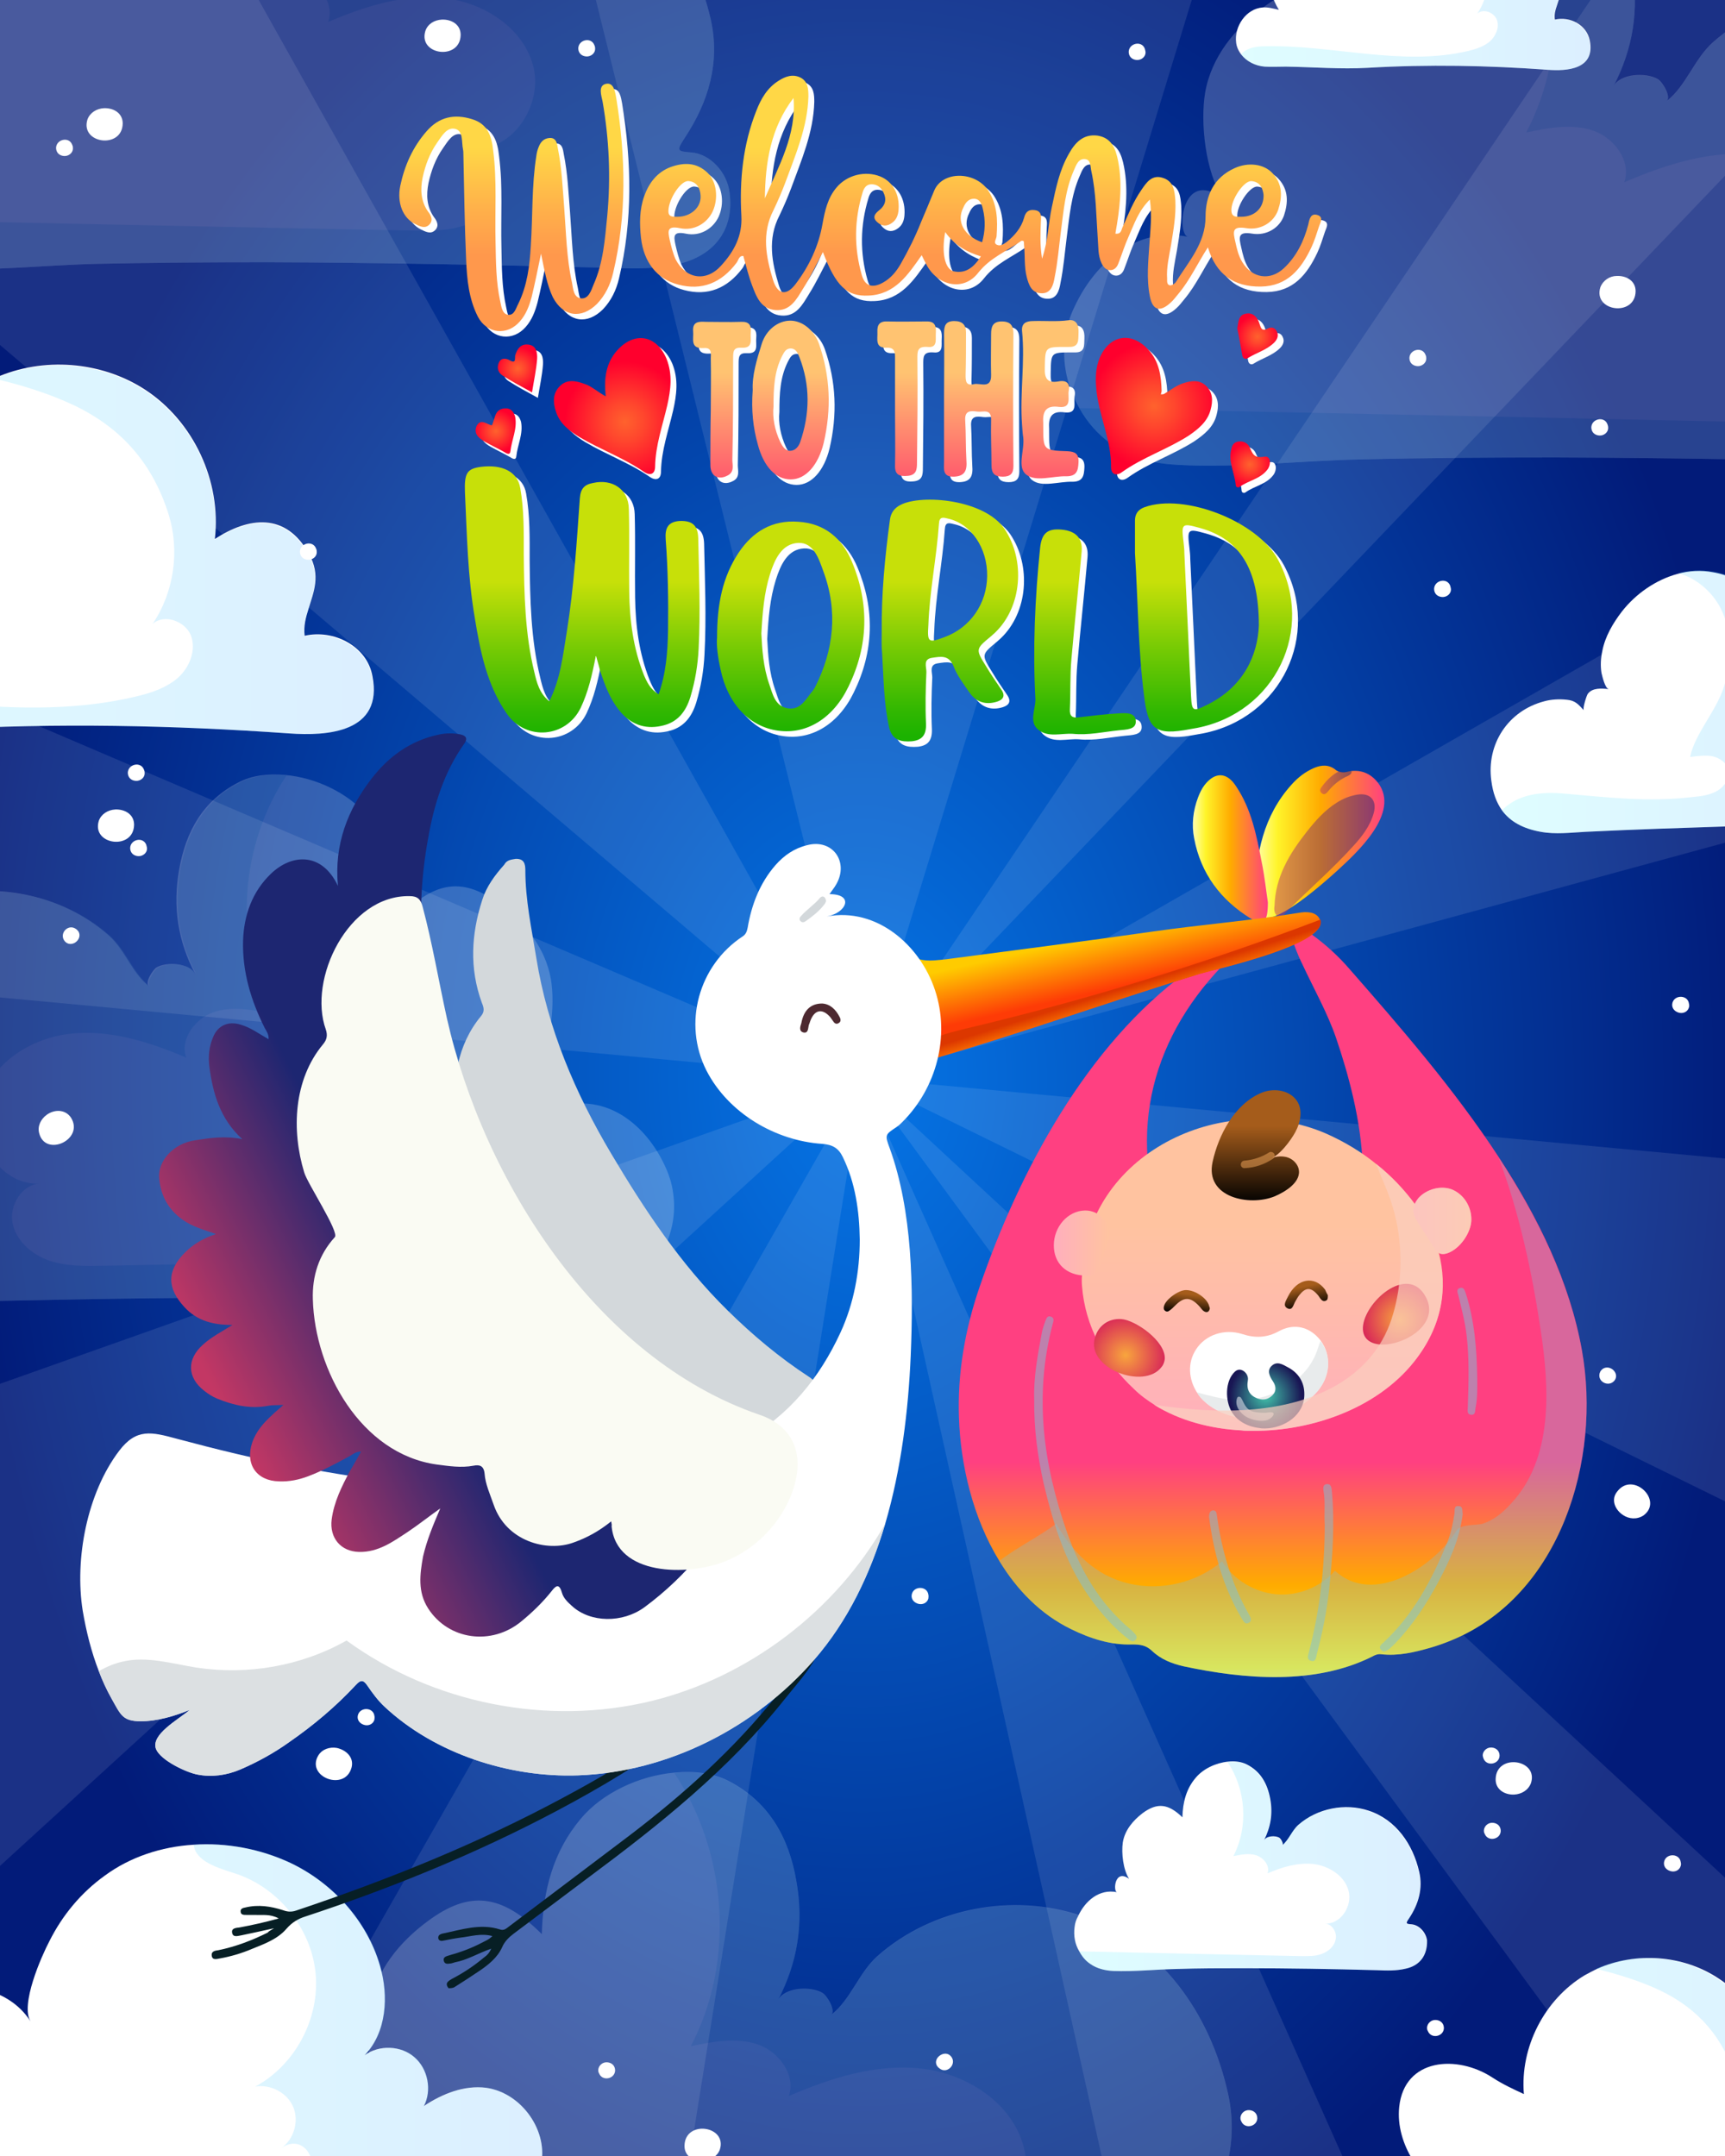 <svg id="eDUKjinwt9f1" xmlns="http://www.w3.org/2000/svg" xmlns:xlink="http://www.w3.org/1999/xlink" viewBox="0 0 440 550" shape-rendering="geometricPrecision" text-rendering="geometricPrecision">
<rect x="0" y="0" width="440" height="550" fill="#333333" stroke="none"/>
<style><![CDATA[
#eDUKjinwt9f8_tr {animation: eDUKjinwt9f8_tr__tr 24000ms linear infinite normal forwards}@keyframes eDUKjinwt9f8_tr__tr { 0% {transform: translate(220px,275px) rotate(0deg)} 100% {transform: translate(220px,275px) rotate(360deg)}} #eDUKjinwt9f109_to {animation: eDUKjinwt9f109_to__to 24000ms linear infinite normal forwards}@keyframes eDUKjinwt9f109_to__to { 0% {transform: translate(212.591px,347.143px)} 8.333% {transform: translate(212.591px,367.143px)} 16.667% {transform: translate(212.591px,347.143px)} 25% {transform: translate(212.591px,367.143px)} 33.333% {transform: translate(212.591px,347.143px)} 41.667% {transform: translate(212.591px,367.143px)} 50% {transform: translate(212.591px,347.143px)} 58.333% {transform: translate(212.591px,367.143px)} 66.667% {transform: translate(212.591px,347.143px)} 75% {transform: translate(212.591px,367.143px)} 83.333% {transform: translate(212.591px,347.143px)} 91.667% {transform: translate(212.591px,367.143px)} 100% {transform: translate(212.591px,347.143px)}}
]]></style>
<defs><rect id="eDUKjinwt9f2" width="440" height="550" rx="0" ry="0"/><radialGradient id="eDUKjinwt9f5-fill" cx="0" cy="0" r="228.349" spreadMethod="pad" gradientUnits="userSpaceOnUse" gradientTransform="matrix(1 0 0 1.406 222 313.993)"><stop id="eDUKjinwt9f5-fill-0" offset="0%" stop-color="#0575e6"/><stop id="eDUKjinwt9f5-fill-1" offset="100%" stop-color="#021b79"/></radialGradient><radialGradient id="eDUKjinwt9f7-fill" cx="0" cy="0" r="228.349" spreadMethod="pad" gradientUnits="userSpaceOnUse" gradientTransform="matrix(1 0 0 1.406 222 313.993)"><stop id="eDUKjinwt9f7-fill-0" offset="0%" stop-color="#0575e6"/><stop id="eDUKjinwt9f7-fill-1" offset="100%" stop-color="#021b79"/></radialGradient><linearGradient id="eDUKjinwt9f31-fill" x1="275.22" y1="476.092" x2="363.783" y2="476.092" spreadMethod="pad" gradientUnits="userSpaceOnUse" gradientTransform="translate(0 0)"><stop id="eDUKjinwt9f31-fill-0" offset="0%" stop-color="#5df5ff"/><stop id="eDUKjinwt9f31-fill-1" offset="54.67%" stop-color="#55d0ff"/><stop id="eDUKjinwt9f31-fill-2" offset="100%" stop-color="#4eaeff"/></linearGradient><linearGradient id="eDUKjinwt9f37-fill" x1="316.576" y1="-6.272" x2="405.783" y2="-6.272" spreadMethod="pad" gradientUnits="userSpaceOnUse" gradientTransform="translate(0 0)"><stop id="eDUKjinwt9f37-fill-0" offset="0%" stop-color="#5df5ff"/><stop id="eDUKjinwt9f37-fill-1" offset="54.67%" stop-color="#55d0ff"/><stop id="eDUKjinwt9f37-fill-2" offset="100%" stop-color="#4eaeff"/></linearGradient><linearGradient id="eDUKjinwt9f40-fill" x1="345.344" y1="537.229" x2="484.784" y2="537.229" spreadMethod="pad" gradientUnits="userSpaceOnUse" gradientTransform="translate(0 0)"><stop id="eDUKjinwt9f40-fill-0" offset="0%" stop-color="#5df5ff"/><stop id="eDUKjinwt9f40-fill-1" offset="54.67%" stop-color="#55d0ff"/><stop id="eDUKjinwt9f40-fill-2" offset="100%" stop-color="#4eaeff"/></linearGradient><linearGradient id="eDUKjinwt9f43-fill" x1="-78.242" y1="140.216" x2="95.348" y2="140.216" spreadMethod="pad" gradientUnits="userSpaceOnUse" gradientTransform="translate(0 0)"><stop id="eDUKjinwt9f43-fill-0" offset="0%" stop-color="#5df5ff"/><stop id="eDUKjinwt9f43-fill-1" offset="54.67%" stop-color="#55d0ff"/><stop id="eDUKjinwt9f43-fill-2" offset="100%" stop-color="#4eaeff"/></linearGradient><linearGradient id="eDUKjinwt9f46-fill" x1="383.171" y1="178.914" x2="466.261" y2="178.914" spreadMethod="pad" gradientUnits="userSpaceOnUse" gradientTransform="translate(0 0)"><stop id="eDUKjinwt9f46-fill-0" offset="0%" stop-color="#5df5ff"/><stop id="eDUKjinwt9f46-fill-1" offset="54.67%" stop-color="#55d0ff"/><stop id="eDUKjinwt9f46-fill-2" offset="100%" stop-color="#4eaeff"/></linearGradient><linearGradient id="eDUKjinwt9f49-fill" x1="-42.8" y1="519.802" x2="138.32" y2="519.802" spreadMethod="pad" gradientUnits="userSpaceOnUse" gradientTransform="translate(0 0)"><stop id="eDUKjinwt9f49-fill-0" offset="0%" stop-color="#5df5ff"/><stop id="eDUKjinwt9f49-fill-1" offset="54.67%" stop-color="#55d0ff"/><stop id="eDUKjinwt9f49-fill-2" offset="100%" stop-color="#4eaeff"/></linearGradient><linearGradient id="eDUKjinwt9f113-fill" x1="324.575" y1="436.391" x2="324.575" y2="372.957" spreadMethod="pad" gradientUnits="userSpaceOnUse" gradientTransform="translate(0 0)"><stop id="eDUKjinwt9f113-fill-0" offset="0%" stop-color="#ffffb0"/><stop id="eDUKjinwt9f113-fill-1" offset="17.2%" stop-color="#fff42a"/><stop id="eDUKjinwt9f113-fill-2" offset="50.56%" stop-color="#ffab00"/><stop id="eDUKjinwt9f113-fill-3" offset="100%" stop-color="#ff4081"/></linearGradient><linearGradient id="eDUKjinwt9f120-fill" x1="320.104" y1="214.807" x2="353.123" y2="214.807" spreadMethod="pad" gradientUnits="userSpaceOnUse" gradientTransform="translate(0 0)"><stop id="eDUKjinwt9f120-fill-0" offset="0%" stop-color="#ffffb0"/><stop id="eDUKjinwt9f120-fill-1" offset="17.2%" stop-color="#fff42a"/><stop id="eDUKjinwt9f120-fill-2" offset="50.56%" stop-color="#ffab00"/><stop id="eDUKjinwt9f120-fill-3" offset="100%" stop-color="#ff4081"/></linearGradient><linearGradient id="eDUKjinwt9f121-fill" x1="304.227" y1="216.575" x2="323.361" y2="216.575" spreadMethod="pad" gradientUnits="userSpaceOnUse" gradientTransform="translate(0 0)"><stop id="eDUKjinwt9f121-fill-0" offset="0%" stop-color="#ffffb0"/><stop id="eDUKjinwt9f121-fill-1" offset="17.2%" stop-color="#fff42a"/><stop id="eDUKjinwt9f121-fill-2" offset="50.56%" stop-color="#ffab00"/><stop id="eDUKjinwt9f121-fill-3" offset="100%" stop-color="#ff4081"/></linearGradient><linearGradient id="eDUKjinwt9f122-fill" x1="325.021" y1="218.244" x2="350.603" y2="218.244" spreadMethod="pad" gradientUnits="userSpaceOnUse" gradientTransform="translate(0 0)"><stop id="eDUKjinwt9f122-fill-0" offset="0%" stop-color="#c33764"/><stop id="eDUKjinwt9f122-fill-1" offset="100%" stop-color="#1d2671"/></linearGradient><linearGradient id="eDUKjinwt9f123-fill" x1="336.644" y1="199.695" x2="344.759" y2="199.695" spreadMethod="pad" gradientUnits="userSpaceOnUse" gradientTransform="translate(0 0)"><stop id="eDUKjinwt9f123-fill-0" offset="0%" stop-color="#c33764"/><stop id="eDUKjinwt9f123-fill-1" offset="100%" stop-color="#1d2671"/></linearGradient><linearGradient id="eDUKjinwt9f125-fill" x1="321.946" y1="366.87" x2="321.946" y2="312.308" spreadMethod="pad" gradientUnits="userSpaceOnUse" gradientTransform="translate(0 0)"><stop id="eDUKjinwt9f125-fill-0" offset="0%" stop-color="#ffafbd"/><stop id="eDUKjinwt9f125-fill-1" offset="100%" stop-color="#ffc3a0"/></linearGradient><linearGradient id="eDUKjinwt9f126-fill" x1="320.347" y1="307.13" x2="320.347" y2="287.289" spreadMethod="pad" gradientUnits="userSpaceOnUse" gradientTransform="translate(0 0)"><stop id="eDUKjinwt9f126-fill-0" offset="0%" stop-color="#000"/><stop id="eDUKjinwt9f126-fill-1" offset="100%" stop-color="#a55c1b"/></linearGradient><radialGradient id="eDUKjinwt9f127-fill" cx="0" cy="0" r="10.922" spreadMethod="pad" gradientUnits="userSpaceOnUse" gradientTransform="translate(287.087 345.707)"><stop id="eDUKjinwt9f127-fill-0" offset="0%" stop-color="#f8a53d"/><stop id="eDUKjinwt9f127-fill-1" offset="100%" stop-color="#d61e5a"/></radialGradient><radialGradient id="eDUKjinwt9f128-fill" cx="0" cy="0" r="10.509" spreadMethod="pad" gradientUnits="userSpaceOnUse" gradientTransform="translate(357.033 336.609)"><stop id="eDUKjinwt9f128-fill-0" offset="0%" stop-color="#f8a53d"/><stop id="eDUKjinwt9f128-fill-1" offset="100%" stop-color="#d61e5a"/></radialGradient><linearGradient id="eDUKjinwt9f129-fill" x1="268.744" y1="317.106" x2="282.841" y2="317.106" spreadMethod="pad" gradientUnits="userSpaceOnUse" gradientTransform="translate(0 0)"><stop id="eDUKjinwt9f129-fill-0" offset="0%" stop-color="#ffafbd"/><stop id="eDUKjinwt9f129-fill-1" offset="100%" stop-color="#ffc3a0"/></linearGradient><linearGradient id="eDUKjinwt9f130-fill" x1="360.503" y1="311.502" x2="375.349" y2="311.502" spreadMethod="pad" gradientUnits="userSpaceOnUse" gradientTransform="translate(0 0)"><stop id="eDUKjinwt9f130-fill-0" offset="0%" stop-color="#ffafbd"/><stop id="eDUKjinwt9f130-fill-1" offset="100%" stop-color="#ffc3a0"/></linearGradient><linearGradient id="eDUKjinwt9f131-fill" x1="333.598" y1="333.98" x2="332.359" y2="328.241" spreadMethod="pad" gradientUnits="userSpaceOnUse" gradientTransform="translate(0 0)"><stop id="eDUKjinwt9f131-fill-0" offset="0%" stop-color="#000"/><stop id="eDUKjinwt9f131-fill-1" offset="100%" stop-color="#a55c1b"/></linearGradient><linearGradient id="eDUKjinwt9f132-fill" x1="302.511" y1="335.265" x2="303.098" y2="330.113" spreadMethod="pad" gradientUnits="userSpaceOnUse" gradientTransform="translate(0 0)"><stop id="eDUKjinwt9f132-fill-0" offset="0%" stop-color="#000"/><stop id="eDUKjinwt9f132-fill-1" offset="100%" stop-color="#a55c1b"/></linearGradient><radialGradient id="eDUKjinwt9f138-fill" cx="0" cy="0" r="9.146" spreadMethod="pad" gradientUnits="userSpaceOnUse" gradientTransform="translate(322.832 356.033)"><stop id="eDUKjinwt9f138-fill-0" offset="0%" stop-color="#43c6ac"/><stop id="eDUKjinwt9f138-fill-1" offset="100%" stop-color="#191654"/></radialGradient><linearGradient id="eDUKjinwt9f143-fill" x1="281.476" y1="238.25" x2="284.607" y2="251.946" spreadMethod="pad" gradientUnits="userSpaceOnUse" gradientTransform="translate(0 0)"><stop id="eDUKjinwt9f143-fill-0" offset="0%" stop-color="#ffcb00"/><stop id="eDUKjinwt9f143-fill-1" offset="100%" stop-color="#fe3b06"/></linearGradient><linearGradient id="eDUKjinwt9f144-fill" x1="285.966" y1="256.651" x2="284.727" y2="252.672" spreadMethod="pad" gradientUnits="userSpaceOnUse" gradientTransform="translate(0 0)"><stop id="eDUKjinwt9f144-fill-0" offset="0%" stop-color="#ff7a00"/><stop id="eDUKjinwt9f144-fill-1" offset="100%" stop-color="#dc3700"/></linearGradient><linearGradient id="eDUKjinwt9f149-fill" x1="48.767" y1="342.839" x2="97.289" y2="318.579" spreadMethod="pad" gradientUnits="userSpaceOnUse" gradientTransform="translate(0 0)"><stop id="eDUKjinwt9f149-fill-0" offset="0%" stop-color="#c33764"/><stop id="eDUKjinwt9f149-fill-1" offset="100%" stop-color="#1d2671"/></linearGradient><linearGradient id="eDUKjinwt9f154-fill" x1="249.803" y1="37.713" x2="249.803" y2="65.112" spreadMethod="pad" gradientUnits="userSpaceOnUse" gradientTransform="translate(0 0)"><stop id="eDUKjinwt9f154-fill-0" offset="0%" stop-color="#ffd746"/><stop id="eDUKjinwt9f154-fill-1" offset="57.79%" stop-color="#ffb04a"/><stop id="eDUKjinwt9f154-fill-2" offset="100%" stop-color="#ff984c"/></linearGradient><linearGradient id="eDUKjinwt9f155-fill" x1="148.532" y1="187.778" x2="148.532" y2="148.332" spreadMethod="pad" gradientUnits="userSpaceOnUse" gradientTransform="translate(0 0)"><stop id="eDUKjinwt9f155-fill-0" offset="0%" stop-color="#1bb200"/><stop id="eDUKjinwt9f155-fill-1" offset="17.27%" stop-color="#33b801"/><stop id="eDUKjinwt9f155-fill-2" offset="53.81%" stop-color="#71c904"/><stop id="eDUKjinwt9f155-fill-3" offset="100%" stop-color="#c7e009"/></linearGradient><linearGradient id="eDUKjinwt9f156-fill" x1="309.59" y1="187.778" x2="309.59" y2="148.332" spreadMethod="pad" gradientUnits="userSpaceOnUse" gradientTransform="translate(0 0)"><stop id="eDUKjinwt9f156-fill-0" offset="0%" stop-color="#1bb200"/><stop id="eDUKjinwt9f156-fill-1" offset="17.27%" stop-color="#33b801"/><stop id="eDUKjinwt9f156-fill-2" offset="53.81%" stop-color="#71c904"/><stop id="eDUKjinwt9f156-fill-3" offset="100%" stop-color="#c7e009"/></linearGradient><linearGradient id="eDUKjinwt9f157-fill" x1="130.638" y1="37.713" x2="130.638" y2="65.112" spreadMethod="pad" gradientUnits="userSpaceOnUse" gradientTransform="translate(0 0)"><stop id="eDUKjinwt9f157-fill-0" offset="0%" stop-color="#ffd746"/><stop id="eDUKjinwt9f157-fill-1" offset="57.79%" stop-color="#ffb04a"/><stop id="eDUKjinwt9f157-fill-2" offset="100%" stop-color="#ff984c"/></linearGradient><linearGradient id="eDUKjinwt9f158-fill" x1="242.3" y1="187.778" x2="242.3" y2="148.332" spreadMethod="pad" gradientUnits="userSpaceOnUse" gradientTransform="translate(0 0)"><stop id="eDUKjinwt9f158-fill-0" offset="0%" stop-color="#1bb200"/><stop id="eDUKjinwt9f158-fill-1" offset="17.27%" stop-color="#33b801"/><stop id="eDUKjinwt9f158-fill-2" offset="53.81%" stop-color="#71c904"/><stop id="eDUKjinwt9f158-fill-3" offset="100%" stop-color="#c7e009"/></linearGradient><linearGradient id="eDUKjinwt9f159-fill" x1="201.622" y1="187.778" x2="201.622" y2="148.332" spreadMethod="pad" gradientUnits="userSpaceOnUse" gradientTransform="translate(0 0)"><stop id="eDUKjinwt9f159-fill-0" offset="0%" stop-color="#1bb200"/><stop id="eDUKjinwt9f159-fill-1" offset="17.27%" stop-color="#33b801"/><stop id="eDUKjinwt9f159-fill-2" offset="53.81%" stop-color="#71c904"/><stop id="eDUKjinwt9f159-fill-3" offset="100%" stop-color="#c7e009"/></linearGradient><radialGradient id="eDUKjinwt9f160-fill" cx="0" cy="0" r="16.155" spreadMethod="pad" gradientUnits="userSpaceOnUse" gradientTransform="translate(294.411 103.588)"><stop id="eDUKjinwt9f160-fill-0" offset="0%" stop-color="#ff622d"/><stop id="eDUKjinwt9f160-fill-1" offset="32.44%" stop-color="#ff462d"/><stop id="eDUKjinwt9f160-fill-2" offset="100%" stop-color="#ff002d"/></radialGradient><radialGradient id="eDUKjinwt9f161-fill" cx="0" cy="0" r="15.392" spreadMethod="pad" gradientUnits="userSpaceOnUse" gradientTransform="translate(159.431 107.603)"><stop id="eDUKjinwt9f161-fill-0" offset="0%" stop-color="#ff622d"/><stop id="eDUKjinwt9f161-fill-1" offset="32.44%" stop-color="#ff462d"/><stop id="eDUKjinwt9f161-fill-2" offset="100%" stop-color="#ff002d"/></radialGradient><linearGradient id="eDUKjinwt9f162-fill" x1="276.618" y1="187.778" x2="276.618" y2="148.332" spreadMethod="pad" gradientUnits="userSpaceOnUse" gradientTransform="translate(0 0)"><stop id="eDUKjinwt9f162-fill-0" offset="0%" stop-color="#1bb200"/><stop id="eDUKjinwt9f162-fill-1" offset="17.27%" stop-color="#33b801"/><stop id="eDUKjinwt9f162-fill-2" offset="53.81%" stop-color="#71c904"/><stop id="eDUKjinwt9f162-fill-3" offset="100%" stop-color="#c7e009"/></linearGradient><linearGradient id="eDUKjinwt9f163-fill" x1="249.573" y1="120.789" x2="249.573" y2="95.163" spreadMethod="pad" gradientUnits="userSpaceOnUse" gradientTransform="translate(0 0)"><stop id="eDUKjinwt9f163-fill-0" offset="0%" stop-color="#ff5f6d"/><stop id="eDUKjinwt9f163-fill-1" offset="100%" stop-color="#ffc371"/></linearGradient><linearGradient id="eDUKjinwt9f164-fill" x1="201.621" y1="120.789" x2="201.621" y2="95.163" spreadMethod="pad" gradientUnits="userSpaceOnUse" gradientTransform="translate(0 0)"><stop id="eDUKjinwt9f164-fill-0" offset="0%" stop-color="#ff5f6d"/><stop id="eDUKjinwt9f164-fill-1" offset="100%" stop-color="#ffc371"/></linearGradient><linearGradient id="eDUKjinwt9f165-fill" x1="267.78" y1="120.789" x2="267.78" y2="95.163" spreadMethod="pad" gradientUnits="userSpaceOnUse" gradientTransform="translate(0 0)"><stop id="eDUKjinwt9f165-fill-0" offset="0%" stop-color="#ff5f6d"/><stop id="eDUKjinwt9f165-fill-1" offset="100%" stop-color="#ffc371"/></linearGradient><linearGradient id="eDUKjinwt9f166-fill" x1="184.133" y1="120.789" x2="184.133" y2="95.163" spreadMethod="pad" gradientUnits="userSpaceOnUse" gradientTransform="translate(0 0)"><stop id="eDUKjinwt9f166-fill-0" offset="0%" stop-color="#ff5f6d"/><stop id="eDUKjinwt9f166-fill-1" offset="100%" stop-color="#ffc371"/></linearGradient><linearGradient id="eDUKjinwt9f167-fill" x1="231.217" y1="120.789" x2="231.217" y2="95.163" spreadMethod="pad" gradientUnits="userSpaceOnUse" gradientTransform="translate(0 0)"><stop id="eDUKjinwt9f167-fill-0" offset="0%" stop-color="#ff5f6d"/><stop id="eDUKjinwt9f167-fill-1" offset="100%" stop-color="#ffc371"/></linearGradient><radialGradient id="eDUKjinwt9f168-fill" cx="0" cy="0" r="5.511" spreadMethod="pad" gradientUnits="userSpaceOnUse" gradientTransform="translate(320.765 85.863)"><stop id="eDUKjinwt9f168-fill-0" offset="0%" stop-color="#ff622d"/><stop id="eDUKjinwt9f168-fill-1" offset="32.44%" stop-color="#ff462d"/><stop id="eDUKjinwt9f168-fill-2" offset="100%" stop-color="#ff002d"/></radialGradient><radialGradient id="eDUKjinwt9f169-fill" cx="0" cy="0" r="5.511" spreadMethod="pad" gradientUnits="userSpaceOnUse" gradientTransform="translate(318.809 118.482)"><stop id="eDUKjinwt9f169-fill-0" offset="0%" stop-color="#ff622d"/><stop id="eDUKjinwt9f169-fill-1" offset="32.44%" stop-color="#ff462d"/><stop id="eDUKjinwt9f169-fill-2" offset="100%" stop-color="#ff002d"/></radialGradient><radialGradient id="eDUKjinwt9f170-fill" cx="0" cy="0" r="5.478" spreadMethod="pad" gradientUnits="userSpaceOnUse" gradientTransform="translate(126.512 109.95)"><stop id="eDUKjinwt9f170-fill-0" offset="0%" stop-color="#ff622d"/><stop id="eDUKjinwt9f170-fill-1" offset="32.44%" stop-color="#ff462d"/><stop id="eDUKjinwt9f170-fill-2" offset="100%" stop-color="#ff002d"/></radialGradient><radialGradient id="eDUKjinwt9f171-fill" cx="0" cy="0" r="5.585" spreadMethod="pad" gradientUnits="userSpaceOnUse" gradientTransform="translate(132.091 94.011)"><stop id="eDUKjinwt9f171-fill-0" offset="0%" stop-color="#ff622d"/><stop id="eDUKjinwt9f171-fill-1" offset="32.44%" stop-color="#ff462d"/><stop id="eDUKjinwt9f171-fill-2" offset="100%" stop-color="#ff002d"/></radialGradient></defs><g transform="translate(-0-0)"><g clip-path="url(#eDUKjinwt9f172)"><rect width="444.1" height="628.1" rx="0" ry="0" transform="translate(-2-39)" fill="url(#eDUKjinwt9f5-fill)"/><g><rect width="444.1" height="628.1" rx="0" ry="0" transform="translate(-2-39)" fill="url(#eDUKjinwt9f7-fill)"/><g id="eDUKjinwt9f8_tr" transform="translate(220,275) rotate(0)"><g transform="scale(1.731,1.731) translate(-258.83,-323.535)"><g><polygon points="517.65,52.76 517.65,0 477.3,0 258.84,323.52 517.65,52.76" fill="#fff" fill-opacity="0.1" stroke-width="0"/><path d="M517.65,450.59c0-34.3,0-68.59,0-102.89L258.84,323.53c86.27,42.35,172.54,84.7,258.81,127.06Z" fill="#fff" fill-opacity="0.1" stroke-width="0"/><path d="M517.65,252.94v-77.65c-86.27,49.41-172.54,98.82-258.81,148.23c86.27-23.53,172.54-47.06,258.81-70.59v.01Z" fill="#fff" fill-opacity="0.1" stroke-width="0"/><path d="M0,415.3v144.71c86.27-78.82,172.54-157.64,258.81-236.46C172.54,354.14,86.27,384.72,0,415.31v-.01Z" fill="#fff" fill-opacity="0.1" stroke-width="0"/><path d="M0,212.94c0,28.81,0,57.61,0,86.42l258.81,24.17C172.54,286.67,86.27,249.81,0,212.94Z" fill="#fff" fill-opacity="0.1" stroke-width="0"/><path d="M496.48,647.07c7.06,0,14.12,0,21.18,0c0-27.84,0-55.69,0-83.53-86.27-80-172.54-159.99-258.81-239.99c79.21,107.84,158.42,215.68,237.64,323.52h-.01Z" fill="#fff" fill-opacity="0.1" stroke-width="0"/><path d="M77.65,0C51.77,0,25.88,0,0,0C0,34.51,0,69.02,0,103.53c86.27,73.33,172.54,146.66,258.81,219.99C198.42,215.68,138.04,107.84,77.65,0Z" fill="#fff" fill-opacity="0.1" stroke-width="0"/><path d="M357.65,0h-178.83c26.67,107.84,53.33,215.67,80,323.51C291.77,215.67,324.71,107.84,357.65,0Z" fill="#fff" fill-opacity="0.1" stroke-width="0"/><path d="M74.12,647.07h132.94c17.25-107.84,34.51-215.68,51.76-323.51C197.25,431.4,135.69,539.24,74.12,647.07Z" fill="#fff" fill-opacity="0.1" stroke-width="0"/><path d="M330.59,647.07c24.08,0,48.17,0,72.25,0L258.83,323.56c23.92,107.84,47.84,215.68,71.76,323.51Z" fill="#fff" fill-opacity="0.1" stroke-width="0"/></g></g></g></g><g opacity="0.2"><path d="M516.9,117.1c-7.1,1.7-14.3,1.3-21.5,1.2-32.9-.8-65.8-1.5-98.6-1.6-16.6,0-33.2.1-49.8.5-15.3.3-31,2.2-46.3,1.4-6.1-.3-12.2-1.6-17.2-5.3-3.4-2.4-6.2-5.6-8.2-9.2-3.1-5.4-4.5-11.7-3.6-17.9.4-2.9,1.2-5.6,2.5-8.2C279.5,66.8,290,57.8,303,60.4c-2.9-.6-1.8-17.7,8.9-9.8-4.4-6.7-5.8-19.2-4.5-27C309,14.5,315,7.2,322.2,1.9c10.6-7.9,18.8-7,29.1,3.3.3-11.2,2.9-21,9.9-29.4c5.5-6.6,14.9-11,23.9-11.8c5-.5,9.9.1,13.8,2.1c10.3,5.3,15.4,14.4,17.3,25.4c2,11,.3,21-4.7,30.6c1.7-3.4,8.4-3.7,11.4-1.9c1.1.6,3.5,4.5,2.2,5.6c5-3.9,7-10.7,11.8-15c13.9-12.3,34.5-16.2,52-10.3c20.3,6.8,32.9,25,37.4,45.2c2.8,12.4-.6,24-7.5,34.5-2.5,3.9-2.4,4,1.9,4.3c5.4.5,10.5,5.8,11.2,11.9c1.1,10.6-4.6,18.2-15,20.7Z" fill="#fff"/><path d="M516.9,117.1c-7.1,1.7-14.3,1.3-21.5,1.2-32.9-.8-65.8-1.5-98.6-1.6-16.6,0-33.2.1-49.8.5-15.3.3-31,2.2-46.3,1.4-6.1-.3-12.2-1.6-17.2-5.3-3.4-2.4-6.2-5.6-8.2-9.2c54.3,1.1,108.5,2.2,162.8,3.4c5.4.1,10.9.2,16-1.5s9.8-5.7,10.8-11-2.9-11.5-8.3-11.5c11.6.8,20.6-12.9,17.6-24.1s-14.5-18.6-26.1-19.9-23.1,2.4-33.8,7c1.9-5.4-2.6-11.4-8-13.2s-11.4-.7-17,.5c11.4-21.7,9.3-49.5-4.2-69.7c5-.5,9.9.1,13.8,2.1c10.3,5.3,15.4,14.4,17.3,25.4c2,11,.3,21-4.7,30.6c1.7-3.4,8.4-3.7,11.4-1.9c1.1.6,3.5,4.5,2.2,5.6c5-3.9,7-10.7,11.8-15c13.9-12.3,34.5-16.2,52-10.3c20.3,6.8,32.9,25,37.4,45.2c2.8,12.4-.6,24-7.5,34.5-2.5,3.9-2.4,4,1.9,4.3c5.4.5,10.5,5.8,11.2,11.9c1.1,10.5-4.6,18.1-15,20.6Z" opacity="0.5" fill="#7cc3db"/></g><g opacity="0.2"><path d="M-42.1,331.4c6.2,1.5,12.5,1.2,18.7,1c28.7-.7,57.4-1.3,86-1.4c14.5,0,29,.1,43.5.4c13.3.3,27,1.9,40.3,1.2c5.3-.2,10.6-1.4,15-4.6c2.9-2.1,5.4-4.9,7.2-8c2.7-4.7,3.9-10.2,3.1-15.6-.3-2.5-1.1-4.9-2.2-7.2-4.6-9.8-13.8-17.6-25.1-15.3c2.6-.5,1.6-15.4-7.8-8.6c3.8-5.9,5.1-16.7,3.9-23.6-1.4-7.9-6.6-14.3-12.9-19-9.3-6.9-16.4-6.1-25.4,2.9-.3-9.7-2.6-18.3-8.6-25.6-4.8-5.7-13-9.6-20.8-10.3-4.4-.4-8.6.1-12,1.9-9,4.6-13.4,12.5-15.1,22.2-1.7,9.6-.3,18.3,4.1,26.7-1.5-2.9-7.3-3.2-9.9-1.7-.9.6-3.1,3.9-1.9,4.8-4.4-3.4-6.1-9.3-10.3-13-12.1-10.7-30.1-14.1-45.3-9-17.7,5.9-28.7,21.8-32.7,39.4-2.4,10.8.5,20.9,6.6,30.1c2.2,3.4,2.1,3.5-1.7,3.8-4.8.4-9.1,5.1-9.7,10.3-1,9.4,3.9,16.1,13,18.2Z" fill="#fff"/><path d="M-42.1,331.4c6.2,1.5,12.5,1.2,18.7,1c28.7-.7,57.4-1.3,86-1.4c14.5,0,29,.1,43.5.4c13.3.3,27,1.9,40.3,1.2c5.3-.2,10.6-1.4,15-4.6c2.9-2.1,5.4-4.9,7.2-8-47.3,1-94.6,2-142,2.9-4.7.1-9.5.2-14-1.3-4.4-1.5-8.5-5-9.4-9.6s2.5-10,7.2-10.1c-10,.9-17.8-11.1-15.2-20.9s12.7-16.2,22.8-17.3s20.1,2.1,29.5,6.1c-1.7-4.7,2.3-10,7-11.6s9.9-.6,14.9.4c-10-18.9-8.1-43.1,3.7-60.8-4.4-.4-8.6.1-12,1.9-9,4.6-13.4,12.5-15.1,22.2-1.7,9.6-.3,18.3,4.1,26.7-1.5-2.9-7.3-3.2-9.9-1.7-.9.6-3.1,3.9-1.9,4.8-4.4-3.4-6.1-9.3-10.3-13-12.1-10.7-30.1-14.1-45.3-9-17.7,5.9-28.7,21.8-32.7,39.4-2.4,10.8.5,20.9,6.6,30.1c2.2,3.4,2.1,3.5-1.7,3.8-4.8.4-9.1,5.1-9.7,10.3-1.3,9.3,3.6,16,12.7,18.1Z" opacity="0.5" fill="#7cc3db"/></g><g opacity="0.2"><path d="M303.8,605.3c-7.1,1.7-14.3,1.3-21.5,1.2-32.9-.8-65.8-1.5-98.6-1.6-16.6,0-33.2.1-49.8.5-15.3.3-31,2.2-46.3,1.4-6.1-.3-12.2-1.6-17.2-5.3-3.4-2.4-6.2-5.6-8.2-9.2-3.1-5.4-4.5-11.7-3.6-17.9.4-2.9,1.2-5.6,2.5-8.2C66.4,555,76.9,546,89.9,548.6c-2.9-.6-1.8-17.7,8.9-9.8-4.4-6.7-5.8-19.2-4.5-27c1.6-9.1,7.6-16.4,14.8-21.7c10.6-7.9,18.8-7,29.1,3.3.3-11.2,2.9-21,9.9-29.4c5.5-6.6,14.9-11,23.9-11.8c5-.5,9.9.1,13.8,2.1c10.3,5.3,15.4,14.4,17.3,25.4c2,11,.3,21-4.7,30.6c1.7-3.4,8.4-3.7,11.4-1.9c1.1.6,3.5,4.5,2.2,5.6c5-3.9,7-10.7,11.8-15c13.9-12.3,34.5-16.2,52-10.3c20.3,6.8,32.9,25,37.4,45.2c2.8,12.4-.6,24-7.5,34.5-2.5,3.9-2.4,4,1.9,4.3c5.4.5,10.5,5.8,11.2,11.9c1.1,10.5-4.5,18.2-15,20.7Z" fill="#fff"/><path d="M303.8,605.3c-7.1,1.7-14.3,1.3-21.5,1.2-32.9-.8-65.8-1.5-98.6-1.6-16.6,0-33.2.1-49.8.5-15.3.3-31,2.2-46.3,1.4-6.1-.3-12.2-1.6-17.2-5.3-3.4-2.4-6.2-5.6-8.2-9.2c54.3,1.1,108.5,2.2,162.8,3.4c5.4.1,10.9.2,16-1.5s9.8-5.7,10.8-11-2.9-11.5-8.3-11.5c11.6.8,20.6-12.9,17.6-24.1s-14.5-18.6-26.1-19.9-23.1,2.4-33.8,7c1.9-5.4-2.6-11.4-8-13.2s-11.4-.7-17,.5c11.4-21.7,9.3-49.5-4.2-69.7c5-.5,9.9.1,13.8,2.1c10.3,5.3,15.4,14.4,17.3,25.4c2,11,.3,21-4.7,30.6c1.7-3.4,8.4-3.7,11.4-1.9c1.1.6,3.5,4.5,2.2,5.6c5-3.9,7-10.7,11.8-15c13.9-12.3,34.5-16.2,52-10.3c20.3,6.8,32.9,25,37.4,45.2c2.8,12.4-.6,24-7.5,34.5-2.5,3.9-2.4,4,1.9,4.3c5.4.5,10.5,5.8,11.2,11.9c1.1,10.4-4.5,18.1-15,20.6Z" opacity="0.5" fill="#7cc3db"/></g><g><path d="M358.6,502.2c-2.5.6-4.9.5-7.4.4-11.3-.3-22.7-.5-34-.5-5.7,0-11.5,0-17.2.2-5.3.1-10.7.7-16,.5-2.1-.1-4.2-.6-5.9-1.8-1.2-.8-2.1-1.9-2.8-3.2-1.1-1.8-1.5-4-1.2-6.2.1-1,.4-1.9.9-2.8c1.8-3.9,5.4-7,9.9-6.1-1-.2-.6-6.1,3.1-3.4-1.5-2.3-2-6.6-1.6-9.3.5-3.1,2.6-5.6,5.1-7.5c3.7-2.7,6.5-2.4,10.1,1.1.1-3.9,1-7.3,3.4-10.1c1.9-2.3,5.2-3.8,8.2-4.1c1.7-.2,3.4,0,4.8.7c3.6,1.8,5.3,5,6,8.8s.1,7.2-1.6,10.6c.6-1.2,2.9-1.3,3.9-.7.4.2,1.2,1.6.8,1.9c1.7-1.4,2.4-3.7,4.1-5.2c4.8-4.2,11.9-5.6,17.9-3.6c7,2.3,11.3,8.6,12.9,15.6c1,4.3-.2,8.3-2.6,11.9-.9,1.3-.8,1.4.7,1.5c1.9.2,3.6,2,3.9,4.1.1,3.8-1.8,6.4-5.4,7.2Z" fill="#fff"/><path d="M358.6,502.2c-2.5.6-4.9.5-7.4.4-11.3-.3-22.7-.5-34-.5-5.7,0-11.5,0-17.2.2-5.3.1-10.7.7-16,.5-2.1-.1-4.2-.6-5.9-1.8-1.2-.8-2.1-1.9-2.8-3.2c18.7.4,37.4.8,56.2,1.2c1.9,0,3.8.1,5.5-.5c1.8-.6,3.4-2,3.7-3.8.4-1.8-1-4-2.8-4c4,.3,7.1-4.4,6.1-8.3s-5-6.4-9-6.9c-4-.4-8,.8-11.7,2.4.7-1.9-.9-3.9-2.8-4.6-1.9-.6-3.9-.2-5.9.2c3.9-7.5,3.2-17.1-1.5-24c1.7-.2,3.4,0,4.8.7c3.6,1.8,5.3,5,6,8.8s.1,7.2-1.6,10.6c.6-1.2,2.9-1.3,3.9-.7.4.2,1.2,1.6.8,1.9c1.7-1.4,2.4-3.7,4.1-5.2c4.8-4.2,11.9-5.6,17.9-3.6c7,2.3,11.3,8.6,12.9,15.6c1,4.3-.2,8.3-2.6,11.9-.9,1.3-.8,1.4.7,1.5c1.9.2,3.6,2,3.9,4.1.2,3.7-1.7,6.3-5.3,7.1Z" opacity="0.2" fill="url(#eDUKjinwt9f31-fill)"/></g><g opacity="0.2"><path d="M173.2,67.3c-6.2,1.5-12.5,1.2-18.7,1-28.7-.7-57.4-1.3-86-1.4-14.5,0-29,.1-43.5.4-13.3.3-27,1.9-40.3,1.2-5.3-.2-10.6-1.4-15-4.6-2.9-2.1-5.4-4.9-7.2-8-2.7-4.7-3.9-10.2-3.1-15.6.3-2.5,1.1-4.9,2.2-7.2c4.6-9.8,13.8-17.6,25.1-15.3-2.7-.5-1.7-15.3,7.7-8.5-3.8-5.9-5.1-16.7-3.9-23.6c1.4-7.9,6.6-14.3,12.9-19c9.3-6.9,16.4-6.1,25.4,2.9.3-9.7,2.6-18.3,8.6-25.6c4.8-5.7,13-9.6,20.8-10.3c4.4-.4,8.6.1,12,1.9c9,4.6,13.4,12.5,15.1,22.2c1.7,9.6.3,18.3-4.1,26.7c1.5-2.9,7.3-3.2,9.9-1.7.9.6,3.1,3.9,1.9,4.8c4.4-3.4,6.1-9.3,10.3-13c12.1-10.7,30.1-14.1,45.3-9c17.7,5.9,28.7,21.8,32.7,39.4c2.4,10.8-.5,20.9-6.6,30.1-2.2,3.4-2.1,3.5,1.7,3.8c4.8.4,9.1,5.1,9.7,10.3c1.2,9.3-3.8,15.9-12.9,18.1Z" fill="#fff"/><path d="M173.2,67.3c-6.2,1.5-12.5,1.2-18.7,1-28.7-.7-57.4-1.3-86-1.4-14.5,0-29,.1-43.5.4-13.3.3-27,1.9-40.3,1.2-5.3-.2-10.6-1.4-15-4.6-2.9-2.1-5.4-4.9-7.2-8c47.3,1,94.6,2,142,2.9c4.7.1,9.5.2,14-1.3c4.4-1.5,8.5-5,9.4-9.6s-2.5-10-7.2-10c10.1.7,17.9-11.2,15.3-21.1-2.6-9.8-12.7-16.2-22.8-17.3s-20.1,2.1-29.5,6.1c1.7-4.7-2.3-10-7-11.6-4.7-1.5-9.9-.5-14.8.5c10-18.9,8.1-43.1-3.7-60.8c4.4-.4,8.6.1,12,1.9c9,4.6,13.4,12.5,15.1,22.2c1.7,9.6.3,18.3-4.1,26.7c1.5-2.9,7.3-3.2,9.9-1.7.9.6,3.1,3.9,1.9,4.8c4.4-3.4,6.1-9.3,10.3-13c12.1-10.7,30.1-14.1,45.3-9c17.7,5.9,28.7,21.8,32.7,39.4c2.4,10.8-.5,20.9-6.6,30.1-2.2,3.4-2.1,3.5,1.7,3.8c4.8.4,9.1,5.1,9.7,10.3c1.2,9.3-3.8,15.9-12.9,18.1Z" opacity="0.5" fill="#7cc3db"/></g><g><path d="M394.7,17.8c-15.2-1.1-30.5-1.4-45.8-.5-6.9.4-14-.2-20.9-.3-1.8,0-3.6.1-5.4,0-2.5-.2-4.7-1.4-6-3.1-.7-.9-1.2-2-1.3-3.1-.5-4,2.5-8.6,6.8-8.9c1.4-.1,2.7.3,4.1.6-1.6-2.6-2.6-5.7-2.3-8.7.8-8,9.4-8.6,15.2-4.8c1.6,1.1,3.3,1.8,5.1,2.7-.7-7.6,3.3-15.4,9.9-19.4.7-.4,1.4-.8,2.1-1.1c6.2-2.8,13.9-2.2,19.6,1.5c6.4,4.2,10,12,9.1,19.6c4.4-2.9,9.3-3.5,12.3,2c1.6,2.9.6,5-.1,7.2-.4,1.1-.7,2.3-.5,3.5c3.8-.9,8.1,1.3,8.9,5.3c1.5,7.4-5.8,7.9-10.8,7.5Z" fill="#fff"/><path d="M394.7,17.8c-15.2-1.1-30.5-1.4-45.8-.5-6.9.4-14-.2-20.9-.3-1.8,0-3.6.1-5.4,0-2.5-.2-4.7-1.4-6-3.1.1-.2.2-.3.3-.4c1.5-1.4,3.8-1.7,5.8-1.7c17.3-.4,34.9,5.2,51.8,1.2c2-.5,4-1.1,5.6-2.5c1.5-1.4,2.4-3.6,1.7-5.5-.8-1.9-3.5-2.9-5-1.5c2.8-4.2,3.6-9.6,2.1-14.4-2-6.5-6-11.2-12.3-14.2-3.3-1.6-6.9-2.7-10.5-3.6c6.2-2.8,13.9-2.2,19.6,1.5c6.4,4.2,10,12,9.1,19.6c4.4-2.9,9.3-3.5,12.3,2c1.6,2.9.6,5-.1,7.2-.4,1.1-.7,2.3-.5,3.5c3.8-.9,8.1,1.3,8.9,5.3c1.6,7.3-5.7,7.8-10.7,7.4Z" opacity="0.2" fill="url(#eDUKjinwt9f37-fill)"/></g><g><path d="M467.5,574.9c-23.8-1.7-47.6-2.2-71.5-.8-10.9.6-21.8-.3-32.7-.5-2.8-.1-5.7.2-8.5,0-4-.3-7.3-2.1-9.4-4.8-1.1-1.4-1.8-3.1-2-4.8-.8-6.3,3.9-13.4,10.6-13.9c2.1-.1,4.3.4,6.4,1-2.5-4-4-8.8-3.5-13.6c1.3-12.5,14.8-13.4,23.8-7.5c2.6,1.7,5.2,2.9,8,4.2-1-11.9,5.2-24.1,15.5-30.3c1.1-.6,2.2-1.2,3.3-1.7c9.8-4.3,21.7-3.5,30.7,2.4c10,6.5,15.6,18.8,14.3,30.6c6.9-4.5,14.6-5.5,19.3,3.1c2.5,4.5,1,7.8-.1,11.2-.6,1.7-1,3.5-.8,5.5c5.9-1.4,12.7,2,13.9,8.3c1.9,11.5-9.6,12.2-17.3,11.6Z" fill="#fff"/><path d="M467.5,574.9c-23.8-1.7-47.6-2.2-71.5-.8-10.9.6-21.8-.3-32.7-.5-2.8-.1-5.7.2-8.5,0-4-.3-7.3-2.1-9.4-4.8.2-.2.3-.4.5-.6c2.3-2.3,5.9-2.6,9.1-2.7c27.1-.7,54.6,8.2,81,1.9c3.1-.7,6.3-1.8,8.7-3.9s3.8-5.7,2.6-8.7-5.5-4.5-7.9-2.3c4.4-6.5,5.6-15,3.3-22.5-3.2-10.2-9.4-17.5-19.2-22.2-5.2-2.5-10.7-4.1-16.4-5.6c9.8-4.3,21.7-3.5,30.7,2.4c10,6.5,15.6,18.8,14.3,30.6c6.9-4.5,14.6-5.5,19.3,3.1c2.5,4.5,1,7.8-.1,11.2-.6,1.7-1,3.5-.8,5.5c5.9-1.4,12.7,2,13.9,8.3c2.3,11.5-9.2,12.2-16.9,11.6Z" opacity="0.2" fill="url(#eDUKjinwt9f40-fill)"/></g><g><path d="M73.8,187.1c-29.7-2.1-59.3-2.7-89.1-1-13.5.8-27.1-.4-40.7-.7-3.5-.1-7.1.3-10.5,0-4.9-.4-9.1-2.7-11.7-6-1.4-1.8-2.2-3.8-2.5-6-1-7.8,4.8-16.7,13.1-17.3c2.7-.2,5.3.5,7.9,1.2-3.2-5-5-11-4.4-16.9c1.6-15.5,18.4-16.7,29.6-9.4c3.2,2.1,6.5,3.6,9.9,5.2-1.3-14.8,6.5-30.1,19.3-37.7c1.3-.8,2.7-1.5,4.1-2.1c12.1-5.4,27-4.3,38.2,3c12.4,8.1,19.5,23.4,17.8,38.1c8.6-5.6,18.1-6.9,24,3.8c3.1,5.5,1.2,9.7-.1,14-.7,2.2-1.3,4.4-1,6.9c7.3-1.7,15.9,2.5,17.3,10.3c2.8,14.4-11.6,15.3-21.2,14.6Z" fill="#fff"/><path d="M73.8,187.1c-29.7-2.1-59.3-2.7-89.1-1-13.5.8-27.1-.4-40.7-.7-3.5-.1-7.1.3-10.5,0-4.9-.4-9.1-2.7-11.7-6c.2-.3.4-.6.7-.8c2.9-2.8,7.3-3.2,11.3-3.3c33.7-.9,68,10.2,100.8,2.4c3.9-.9,7.8-2.2,10.8-4.8c3-2.7,4.7-7.1,3.3-10.8-1.5-3.7-6.9-5.6-9.8-2.9c5.5-8.1,7-18.7,4.1-28-4-12.7-11.7-21.8-23.9-27.7-6.5-3.1-13.4-5.2-20.4-6.9c12.1-5.4,27-4.3,38.2,3c12.4,8.1,19.5,23.4,17.8,38.1c8.6-5.6,18.1-6.9,24,3.8c3.1,5.5,1.2,9.7-.1,14-.7,2.2-1.3,4.4-1,6.9c7.3-1.7,15.9,2.5,17.3,10.3c2.9,14.2-11.5,15.1-21.1,14.4Z" opacity="0.2" fill="url(#eDUKjinwt9f43-fill)"/></g><g><path d="M460.8,208.2c-3.2,3-7,2.1-10.6,2.6-2.9.4-6,.1-9,.1c0,0,0-.1,0-.1-12.3.4-24.5.8-36.8,1.4-3.8.2-7.6.7-11.4,0-4.5-.8-7.8-2.6-9.9-5.5-1.4-2-2.3-4.4-2.7-7.5-1.3-9.4,4.3-17.9,13.5-20.3c1.8-.5,3.8-.6,5.7-.4c2.2.2,2.9,1.1,4.4,2.7-.4-.4.7-3.8,1-4.2c1.2-1.6,3.5-1.4,5.4-1.2-1-.1-1.7-3.3-1.9-4.1-.3-1.8-.2-3.8.2-5.6.7-3.7,2.7-7.1,5-10.1c3.6-4.6,8.7-8.1,14.2-9.6c2.9-.8,6-1,9.1-.4c16.3,2.8,21.7,23.2,14.2,36.3-.8,1.4-1.3,2.7-2.3,4c3.5-1.7,6.3-1.8,10,.1c3.1,1.6,5.5,4.5,6.6,7.8c1.9,5,0,9.6-4.7,14Z" fill="#fff"/><path d="M460.8,208.2c-3.2,3-7,2.1-10.6,2.6-2.9.4-6,.1-9,.1c0,0,0-.1,0-.1-12.3.4-24.5.8-36.8,1.4-3.8.2-7.6.7-11.4,0-4.5-.8-7.8-2.6-9.9-5.5c3.6-3.6,8.6-4.8,15.3-4.3c11.9,1,21.6,2.3,33.6.9c2.1-.2,4.2-.5,6.1-1.6c1.8-1.1,3.2-3.2,2.8-5.2-.4-1.9-2.3-3.2-4.2-3.6-1.8-.3-3.9,0-5.6.2c1.2-5.9,6.6-11.6,8.6-17.8c2.1-6.6,2.3-14-.8-20.1-2.2-4.3-6.3-7.8-10.9-9c2.9-.8,6-1,9.1-.4c16.3,2.8,21.7,23.2,14.2,36.3-.8,1.4-1.3,2.7-2.3,4c3.5-1.7,6.3-1.8,10,.1c3.1,1.6,5.5,4.5,6.6,7.8c1.8,5.2-.1,9.8-4.8,14.2Z" opacity="0.2" fill="url(#eDUKjinwt9f46-fill)"/></g><g><path d="M137.9,552.7c-1.9,7.7-9.2,13.1-16.9,15.1s-15.7,1.2-23.7.7c-42-2.9-84.1.8-126.1-.9-3.3-.1-6.8-.3-9.8-1.7-1.6-.7-3-1.7-4.2-3-3.6-3.8-5.1-9.6-3.3-14.5c2.4-6.6,10.3-10.5,17-8.5-4.4-10.1-1.3-23.3,7.8-29.5c9.1-6.3,23.3-4,29.1,5.3-2.7-4.3,2.8-16.7,4.8-20.5c3.3-6.6,8.1-12.4,14.1-16.7c6.5-4.8,14.5-7.4,22.6-7.9c8.5-.6,17.2,1.1,24.7,4.6c10.8,5.1,19.6,14.8,22.9,26.2c2.3,7.8,1.7,17.1-3.9,22.9c3.7-2.7,9.3-2.5,12.7.5c3.5,3,4.5,8.5,2.4,12.5c0,0,.1-.1.1-.1c4.7-3.1,10.2-5.3,15.8-4.6c9.2,1.3,16.1,11.3,13.9,20.1Z" fill="#fff"/><path d="M137.9,552.7c-1.9,7.7-9.2,13.1-16.9,15.1s-15.7,1.2-23.7.7c-42-2.9-84.1.8-126.1-.9-3.3-.1-6.8-.3-9.8-1.7-1.6-.7-3-1.7-4.2-3c13.9-2.1,26.6-5.6,40.7-4c18.2,2.1,36.4,3.4,54.7,3.7c6.9.1,17.2.7,23.3-3.4c7.5-4.9,2.5-15.9-4.2-11.2c3.3-2.2,4.6-6.9,3.1-10.5s-5.8-5.9-9.7-5.2c10.2-5.5,16.5-17.4,15.4-28.9s-9.6-22-20.6-25.5c-4.3-1.4-10-3-10.5-7.3c8.5-.6,17.2,1.1,24.7,4.6C84.9,480.3,93.7,490,97,501.4c2.3,7.8,1.7,17.1-3.9,22.9c3.7-2.7,9.3-2.5,12.7.5c3.5,3,4.5,8.5,2.4,12.5c0,0,.1-.1.1-.1c4.7-3.1,10.2-5.3,15.8-4.6c9.1,1.3,16,11.3,13.8,20.1Z" opacity="0.2" fill="url(#eDUKjinwt9f49-fill)"/></g><rect width="444.1" height="628.1" rx="0" ry="0" transform="translate(-2-39)" fill="none"/><g><path d="M29.4,206.5c2.4-.1,4.8,1.2,4.8,3.9-.1,6.6-10.9,5.2-9-1c.6-1.7,2.3-2.8,4.2-2.9Z" fill="#fff"/><path d="M112.7,5c2.4-.1,4.8,1.2,4.8,3.9-.1,6.6-10.9,5.2-9-1c.6-1.8,2.3-2.8,4.2-2.9Z" fill="#fff"/><path d="M26.5,27.6c2.4-.1,4.8,1.2,4.8,3.9-.1,6.6-10.9,5.2-9-1c.6-1.7,2.3-2.8,4.2-2.9Z" fill="#fff"/><path d="M412.4,70.4c2.4-.1,4.8,1.2,4.8,3.9-.1,6.6-10.9,5.2-9-1c.7-1.8,2.4-2.9,4.2-2.9Z" fill="#fff"/><path d="M37.5,216.5c0,1.1-1.1,2-2.3,1.9s-2-.9-2-2.1c.1-2.2,3.3-2.9,4.1-.8.1.4.2.7.2,1Z" fill="#fff"/><path d="M410.2,109.2c0,1.1-1.1,2-2.3,1.9s-2-.9-2-2.1c.1-2.2,3.3-2.9,4.1-.8.2.5.2.8.2,1Z" fill="#fff"/><path d="M151.8,12.5c0,1.1-1.1,2-2.3,1.9s-2-.9-2-2.1c.1-2.2,3.3-2.9,4.1-.8.2.4.2.7.2,1Z" fill="#fff"/><path d="M80.8,140.9c0,1.1-1.1,2-2.3,1.9s-2-.9-2-2.1c.1-2.2,3.3-2.9,4.1-.8.2.4.2.7.2,1Z" fill="#fff"/><path d="M363.8,91.5c0,1.1-1.1,2-2.3,1.9s-2-.9-2-2.1c.1-2.2,3.3-2.9,4.1-.8.2.4.2.7.2,1Z" fill="#fff"/><path d="M129.5,146.2c1.1-.4,2.2.2,2.7,1.4.4,1.2,0,2.2-1.1,2.6-2.1.8-3.9-1.9-2.3-3.5.2-.2.4-.4.7-.5Z" fill="#fff"/><path d="M36.9,197.3c0,1.1-1.1,2-2.3,1.9s-2-.9-2-2.1c.1-2.2,3.3-2.9,4.1-.8.2.4.2.7.2,1Z" fill="#fff"/><path d="M85.9,445.9c2.3.5,4.4,2.3,3.8,4.9-1.6,6.4-11.8,2.5-8.5-3c1-1.6,2.9-2.2,4.7-1.9Z" fill="#fff"/><path d="M414,386.5c-2-1.3-3.2-3.9-1.5-6c4-5.3,11.9,2.3,6.7,6.1-1.7,1.1-3.7.9-5.2-.1Z" fill="#fff"/><path d="M428.7,476c-.3,1.1-1.5,1.7-2.7,1.3s-1.8-1.4-1.5-2.5c.6-2.1,3.9-2,4.2.2.1.4.1.7,0,1Z" fill="#fff"/><path d="M408.4,349.6c.7-.9,2-1,3-.2.9.8,1.1,1.9.4,2.8-1.4,1.7-4.3.4-3.8-1.8.1-.3.2-.6.4-.8Z" fill="#fff"/><path d="M95.5,438.7c-.3,1.1-1.5,1.7-2.7,1.3s-1.8-1.4-1.5-2.5c.6-2.1,3.9-2,4.2.2.1.4,0,.7,0,1Z" fill="#fff"/><path d="M430.8,257c-.3,1.1-1.5,1.7-2.7,1.3s-1.8-1.4-1.5-2.5c.6-2.1,3.9-2,4.2.2.1.4.1.7,0,1Z" fill="#fff"/><path d="M236.8,407.8c-.3,1.1-1.5,1.7-2.7,1.3s-1.8-1.4-1.5-2.5c.6-2.1,3.9-2,4.2.2.1.4,0,.7,0,1Z" fill="#fff"/><path d="M11.9,284.4c1.9-1.4,4.7-1.5,6.2.7c3.5,5.6-6.5,10.2-8.1,4-.5-1.8.4-3.6,1.9-4.7Z" fill="#fff"/><path d="M158.4,152.9c.6,1,.2,2.2-.9,2.9-1.1.6-2.2.3-2.8-.7-1.1-1.9,1.2-4.2,3.1-2.8.2.1.4.3.6.6Z" fill="#fff"/><path d="M20,237.6c.6,1,.2,2.2-.9,2.9-1.1.6-2.2.3-2.8-.7-1.1-1.9,1.2-4.2,3.1-2.8.2.1.4.4.6.6Z" fill="#fff"/><path d="M292.2,13.4c0,1.1-1.1,2-2.3,1.9s-2-.9-2-2.1c.1-2.2,3.3-2.9,4.1-.8.1.4.2.7.2,1Z" fill="#fff"/><path d="M33.6,164.6c0,1.1-1.1,2-2.3,1.9s-2-.9-2-2.1c.1-2.2,3.3-2.9,4.1-.8.2.5.2.8.2,1Z" fill="#fff"/><path d="M386.2,457.8c-2.4.1-4.8-1.3-4.7-4c.2-6.6,11-5,9,1.1-.7,1.8-2.4,2.8-4.3,2.9Z" fill="#fff"/><path d="M179.3,551.3c-2.4.1-4.8-1.3-4.7-4c.2-6.6,11-5,9,1.1-.7,1.8-2.5,2.8-4.3,2.9Z" fill="#fff"/><path d="M189.5,409.5c-2.4.1-4.8-1.3-4.7-4c.2-6.6,11-5,9,1.1-.7,1.8-2.4,2.8-4.3,2.9Z" fill="#fff"/><path d="M378.2,447.7c.1-1.1,1.1-2,2.3-1.9s2,.9,2,2.1c-.1,2.2-3.3,2.8-4.1.7-.1-.3-.2-.6-.2-.9Z" fill="#fff"/><path d="M316.4,540.2c.1-1.1,1.1-2,2.3-1.9s2,.9,2,2.1c-.1,2.2-3.3,2.8-4.1.7-.2-.3-.2-.6-.2-.9Z" fill="#fff"/><path d="M378.5,466.9c.1-1.1,1.1-2,2.3-1.9s2,.9,2,2.1c-.1,2.2-3.3,2.8-4.1.7-.2-.3-.2-.6-.2-.9Z" fill="#fff"/><path d="M239,527c-.6-1-.1-2.2,1-2.8s2.2-.3,2.8.7c1.1,1.9-1.3,4.2-3.1,2.8-.3-.2-.5-.4-.7-.7Z" fill="#fff"/><path d="M152.6,528c.1-1.1,1.1-2,2.3-1.9s2,.9,2,2.1c-.1,2.2-3.3,2.8-4.1.7-.2-.3-.2-.6-.2-.9Z" fill="#fff"/><path d="M206.7,395.4c.1-1.1,1.1-2,2.3-1.9s2,.9,2,2.1c-.1,2.2-3.3,2.8-4.1.7-.2-.4-.3-.7-.2-.9Z" fill="#fff"/><path d="M364,517.2c.1-1.1,1.1-2,2.3-1.9s2,.9,2,2.1c-.1,2.2-3.3,2.8-4.1.7-.2-.3-.2-.6-.2-.9Z" fill="#fff"/><path d="M370.1,150.4c0,1.1-1.1,2-2.3,1.9s-2-.9-2-2.1c.1-2.2,3.3-2.9,4.1-.8.1.4.2.7.2,1Z" fill="#fff"/><path d="M28.9,423.2c0,1.1-1.1,2-2.3,1.9s-2-.9-2-2.1c.1-2.2,3.3-2.9,4.1-.8.1.4.2.7.2,1Z" transform="translate(0 0)" fill="#fff"/><path d="M18.6,37.9c0,1.1-1.1,2-2.3,1.9s-2-.9-2-2.1c.1-2.2,3.3-2.9,4.1-.8.2.4.2.7.2,1Z" fill="#fff"/></g><g><g><path d="M261.8,63c-3.7,2.6-7.8,4.2-10.8,8-3.7,4.8-10.3,3.4-13.2-2.1-.4-.7-.7-1.4-1.2-2.4-3.5,5-6.8,10-13.5,10.3-5.6.3-8.4-2.4-11.7-11.1-1.7,3.2-3.2,6.4-5.1,9.4-1.6,2.6-3.2,5.7-7,5.4s-4.9-3.5-6-6.4c-.9-2.4-1.5-4.9-2.2-7.4-1.1-.1-1.2,1-1.7,1.7-3.9,5.2-8.9,7.2-14.9,5.6-5.4-1.4-8.8-5.7-9.5-11.9-.4-3.6-.4-7.2.8-10.6s3.3-6.2,6.8-7.5c3.4-1.2,6.6-1.2,9.4,1.5c2.3,2.2,2.8,6.5,1.3,9.8-1.4,3-4.7,5.1-8.4,4.3-3.4-.7-3,.9-2.6,2.9.4,1.7.8,3.4,1.5,5c2.6,5.1,7.8,5.9,11.6,1.7c3.3-3.6,5.5-7.6,5.2-12.8-.5-9.1.4-18.1,3.8-26.7c1.2-3.1,2.8-5.9,5.7-7.7c1.7-1.1,3.6-1.8,5.6-.8c1.9,1,2,2.9,2,4.8-.2,7.8-3.3,14.9-5.9,22-.9,2.4-1.9,4.7-3,7-3.1,6-1.9,12-.1,17.9c1.2,3.7,3.4,4,5.7,1c3.5-4.6,5.9-9.7,6.9-15.4.6-3.3,1.3-6.6,3.6-9.3c2.7-3.2,7.3-4.3,11.1-2.8c3.2,1.3,5,4.5,4.7,8.5-.1,1.3-.5,2.5-1.6,3.3-1.3,1-2.6,1-3.8-.1-1.5-1.3-.5-2.3.5-3.1c1.6-1.3,1.9-2.8,1-4.6-.6-1.2-1.6-2-3-2s-2,1.1-2.3,2.2c-2.1,6.9-2.2,13.9-.2,20.9.8,2.9,2.7,3.5,5.4,2c2-1.1,3.4-2.8,4.5-4.7c2-3.5,3.8-7.1,5.3-10.9c1.1-2.6,2.2-5.2,3.3-7.9c2.1-5,10.3-5,13.7-.1c2.4,3.6,2.5,7.6,2.2,11.7c0,.7-.9,1.7,0,2.2s1.8-.1,2.6-.7c2-1.6,3.7-3.6,4.4-6.1.4-1.6,1.2-2.2,2.7-2c1.8.2,1.7,1.6,1.6,2.9-.1,2.9-.3,5.7.3,9.5c1.6-4.8,1.6-9.1,2.5-13.2c1-4.7,1.9-9.3,4.3-13.5c1.6-2.9,3.7-5.2,7.4-4.7c3.6.6,4.6,3.4,5.2,6.5c1.2,6.2.4,12.3-.7,18.5c1.6.2,1.5-1.1,1.9-1.8c1.4-3.2,2.7-6.4,4.7-9.3c1.3-1.9,2.7-4.1,5.6-3.1c2.7.9,2.9,3.3,3.1,5.7.2,3.9-.5,7.6-1.1,11.4-.5,2.9-1.2,5.7-1,8.6c0,.7-.1,1.6.8,1.7.4,0,1.1-.4,1.4-.8c3.2-5.2,7.6-9.9,7.6-16.7c0-5.4,2.1-10,7.4-12.4c3.5-1.6,7.5-1.1,9.7,1.3c2.6,2.8,2.5,6.1,1.4,9.4-1.1,3.1-4.4,5.2-8.1,4.6s-3.4.9-2.8,3.5c.4,1.8.8,3.6,1.8,5.2c2.5,4.1,7.1,4.8,10.6,1.5c3.2-3,5.1-6.9,6.2-11.1.3-1.4.6-3.1,2.5-2.4c1.5.6.5,2,.2,3-.6,1.8-1.1,3.5-1.9,5.2-2.6,5.5-6.1,9.9-12.9,10-6.9.1-11.4-3.1-13.5-10-2.6,4-4.5,8.2-7.4,11.7-.7.8-1.3,1.7-2.1,2.4-2.7,2.5-4.6,2-5.3-1.6-.9-4.5-.4-9-.1-13.5.2-3.5.7-7,.1-11.2-3,3-4,6.3-5.4,9.4-1,2.2-1.7,4.5-2.6,6.8-.3.9-.9,1.7-1.9,1.8-1.2.1-1.9-.7-2.4-1.7-1-2.1-.8-4.3-1-6.5-.4-5.7-.4-11.4-1.6-16.9-.3-1.2-.1-3-1.5-3.2-1.8-.3-2.4,1.5-3,2.9-2.2,5-2.6,10.3-3.3,15.6-.5,3.9-.8,7.8-1.6,11.7-.3,1.8-.9,4.2-3.5,4-2.4-.1-3.1-2.2-3.6-4.1-.7-2.7-.4-5.5-.7-8.3c0-.3,0-.6-.1-.9-.6-.2-.7,0-.8.1ZM203.9,26.4c-5.8,7.6-7.2,16.4-7.3,25.6c3.5-8.2,8.1-16.2,7.3-25.6ZM174.3,56.7c3.4,0,6.1-2.4,5.9-5.4-.1-1.8-.9-3.5-3-3.7-2-.3-5.1,4.5-5.2,7.5-.1,1.7,1.1,1.6,2.3,1.6Zm149.5-5.6c-.2-1.6-.8-3.3-3.1-3.5-2-.1-5.3,4.9-5.1,7.6.1,1.7,1.4,1.5,2.5,1.5c3.4,0,5.8-2.2,5.7-5.6ZM252,63.2c.8-2.8.9-5.6.2-8.5-.3-1.3-.8-2.6-2.3-2.6-1.4,0-2.2,1.1-2.7,2.3-1.8,3.5.2,7.2,4.8,8.8Zm-9.5-2.6c-1,5.2-.1,9.4,2.1,10c3.1.7,5.2-1,7-3.8-3.5-1.1-6.6-2.8-9.1-6.2Z" fill="#fff"/><path d="M153.5,168.6c-1,5.2-2,9.4-3.9,13.4-3.7,7.6-13.9,8.5-18.8,1.5-5.1-7.3-6.8-15.9-8.2-24.5-1.8-10.5-2-21.2-2.5-31.9-.2-5,.5-6.1,4-6.6c5.5-.7,9.4,1.2,10.1,5.4c1,5.6.9,11.3.9,17c.1,10.1.3,20.2,2.7,30c.6,2.6,1.3,5.4,3.8,7.4c2.9-5.7,3.5-11.9,4.5-17.9c1.8-11.2,2.5-22.6,3.3-33.9.2-2.5,1.2-3.5,3.4-3.9c4.9-1.1,9,1.6,9.1,6.6.2,7.1,0,14.1.1,21.2.1,7.2,1,14.3,3.7,21.1.8,1.9,1.7,3.8,3.8,5c1.9-5.4,2.3-10.8,2.4-16.2.1-7.8,0-15.5-.6-23.3-.2-2.8.5-4.5,3.6-4.7c3.2-.1,4.6,1.1,4.7,4.4.2,9.4.6,18.8.1,28.2-.2,4.2-.9,8.3-2.1,12.3-1.2,3.9-3.4,6.6-7.5,7.4-4.2.9-7.8-.5-10.5-3.8-2.5-3-3.8-6.6-5-10.2-.3-.8-.5-1.9-1.1-4Z" fill="#fff"/><path d="M291,142.5c0-2,0-5.2,0-8.3c0-1.7.8-2.8,2.4-3.4c10.2-3.7,28.9,3.6,34.1,13.4c9.5,17.8-.7,39-20.7,42.9-.6.1-1.1.2-1.7.3-8.9,1.7-10.8.2-11.8-8.7-1.5-11.7-1.5-23.4-2.3-36.2ZM322.6,161c0-14.7-5-22.1-15-24.9-4.7-1.3-4.8-1.2-4.2,3.7.1.9.2,1.8.2,2.8.6,12.1,1.1,24.3,1.7,36.4.2,3.8.5,4,3.9,2.3c9.7-4.7,13.1-13,13.4-20.3Z" fill="#fff"/><path d="M139.5,66.1c-.9,4.4-1.6,7.8-2.4,11.1-.6,2.2-1.4,4.4-3,6.2-3.2,3.7-8.4,3.2-10.7-1.2-2.3-4.5-2.8-9.5-3-14.5-.4-8.9-.5-17.8-.7-26.8c0-.5,0-.9-.1-1.4-.4-1.9.1-4.6-1.9-5.2-2.2-.6-3.5,1.8-4.7,3.5-1.9,2.7-3,5.7-3.7,8.9-.6,3-.5,6,1.4,8.7.8,1,1.4,2.3.2,3.4-1.1,1-2.4.3-3.6-.3-3-1.5-4.6-5.3-3.7-9.7c1.1-5.2,3.2-9.9,6.7-13.9c3.2-3.7,7.1-4.5,11.6-3.1c4,1.2,5,4.3,5.4,8c1,7.8.4,15.5.6,23.3.1,5.1.1,10.2,1.2,15.2.3,1.4.5,3.2,2,3.4c1.6.2,2-1.7,2.6-2.8c2.3-4.7,2.9-9.7,3.2-14.8.5-7.6.2-15.3,1.4-22.9.1-.8.3-1.6.6-2.3.5-1.3,1.3-2.2,2.8-2.3c1.8-.1,1.9,1.6,2.1,2.7c1,4.9,1.2,9.9,1.6,14.9.5,6.5.6,13,2,19.3.3,1.6.4,3.7,2.2,4c2,.3,2.7-2,3.3-3.5c2.5-5.6,2.9-11.6,3.5-17.6.9-9.7.5-19.4-1.2-29.1-.3-1.5-1.2-4,.8-4.5c2.1-.5,2.4,2.1,2.7,3.7c2.4,14.9,2.7,29.7-.8,44.5-.7,3-2,5.7-4.1,7.9-4,4-8.7,3.3-11.3-1.7-1.6-3.2-2.2-6.7-3-11.1Z" fill="#fff"/><path d="M226.4,162.7c-.1-9.6.8-19.2,2.1-28.7.2-1.7,1.1-3,2.7-3.8c5.4-2.8,21.4-1.4,26.5,6.1c5.4,8,4.5,19.9-2.4,26.5-.3.3-.7.6-1,.9-4,3.3-4,3.3-1.2,7.8c1.2,2,2.5,3.9,3.8,5.8c1.1,1.6.5,2.6-1.1,3.1-2.9.9-5.3.1-7-2.3-1.5-2.2-3.2-4.4-4.1-6.8-1.2-2.9-3.3-2.4-5.4-2.1-2.4.3-1.5,2.3-1.5,3.6-.2,4.4-.3,8.8-.1,13.2.1,2.8-.9,4.2-3.6,4.5-2.7.2-5-.2-5.8-3.5-1.4-6.3-1.4-12.6-1.8-19-.2-1.8-.1-3.6-.1-5.3Zm11.9-1.8c-.3,4.4,0,4.6,4.2,3c6.5-2.4,10.7-8.5,10.8-15.5.1-7.2-4.1-13.4-10-14.7-1.2-.3-2.2-.6-2.3,1.3-.6,8.7-2.4,17.2-2.7,25.9Z" fill="#fff"/><path d="M184.3,164.1c0-8.6,1.4-15.5,5.5-21.7c3.6-5.4,8.6-8.4,15.2-7.9c6.7.4,11.2,4.2,13.7,10.2c4.5,10.7,4.2,21.5-.9,31.9-3.9,8.1-10.7,12.2-17.9,11.2-7.4-1-12.9-6.9-14.7-15.6-.6-3.1-1-6.2-.9-8.1Zm11.4-1.1c.2,4.1.5,8.6,2,12.9.9,2.6,1.5,5.7,4.8,6.2s4.6-2.5,6.4-4.6c.1-.2.3-.4.4-.6c4.9-9.6,6-19.6,2.2-29.8-1.1-3.1-2.5-7.4-6.4-7.2-4.2.2-6,4.2-7.2,8-1.5,4.8-1.9,9.7-2.2,15.1Z" fill="#fff"/><path d="M298.4,101.9c1.6-.9,3-2.1,4.8-2.7c2.1-.7,4.2-1,5.9.6c1.8,1.7,1.8,3.9,1.2,6.1-.8,3.1-3.2,5-5.7,6.7-5.5,3.5-11.7,5.5-17,9.3-1.4,1-2.7.5-2.7-1.3.1-7.1-3.3-13.5-3.8-20.4-.2-2.6-.1-5.1.9-7.5c2.5-5.9,8.1-6.8,12.4-2.1c2.8,3,3.3,6.8,3.4,10.6-.1.3-.1.5-.2.8.3,0,.6-.1.8-.1Z" fill="#fff"/><path d="M156,102.4c-.5-4.7.1-8.5,2.9-11.7c4.4-4.9,10-4,12.6,2.1c1.6,4,1.1,7.9.2,11.9-1.2,5.2-3,10.2-3.1,15.6c0,2-1.3,2.4-2.8,1.4-5.2-3.6-11.1-5.7-16.5-8.9-2.6-1.6-5-3.4-6-6.5-.8-2.4-.8-4.7,1-6.5s4-1.4,6.2-.6c1.8.7,3.3,2,5.5,3.2Z" fill="#fff"/><path d="M275.2,188.6c-3-.2-6.3,1-8.8-1-2.6-2-.7-5.3-.8-7.9-.7-12.9-.1-25.7,1.2-38.5.4-3.8,1.9-5,5.4-4.7c3.6.3,5.5,2.1,5.2,5.6-.8,9.1-1.8,18.2-2.6,27.3-.4,4.3-.2,8.6-.4,12.9-.1,1.8.6,2.3,2.2,2.1c3.3-.4,6.7-.8,10-1c1.8-.1,4.5-.4,4.6,1.9.2,2.3-2.6,2.2-4.3,2.4-3.9.4-7.8,1.3-11.7.9Z" fill="#fff"/><path d="M242.3,103.1c0-5.6.1-11.1,0-16.7c0-1.9.4-3.1,2.6-3.1c2.1,0,3,1,3,2.9c0,3.6,0,7.2-.1,10.8c0,1.5,0,2.9,2.1,2.4c1.6-.4,4.5,1.4,4.4-2.4-.1-3.5,0-7,0-10.4c0-1.8.4-3.2,2.7-3.2s3,1.1,3,3.2c-.1,11.2-.1,22.5,0,33.7c0,1.9-.8,2.7-2.7,2.7-2.1,0-2.9-.8-2.9-2.9c0-3.8-.2-7.7-.1-11.5.1-3.1-2-2-3.5-2.2-1.6-.2-3.3-.4-3.1,2.3.2,3.3.1,6.7.3,10.1.2,2.5-.3,4.1-3.2,4.2-3,.1-2.5-2.1-2.5-3.9c0-5.3,0-10.7,0-16c0,0,0,0,0,0Z" fill="#fff"/><path d="M193.5,100.9c-.2-3.6,1-7.7,2.3-11.8c1.1-3.5,4.1-5.9,7.3-5.9c3.1,0,6.1,2.5,7.3,5.9c2.9,8.3,3.2,16.7,1.2,25.3-1.4,5.7-4.6,9.3-8.4,9.3s-6.9-3.2-8.4-8.9c-1.2-4.3-1.8-8.7-1.3-13.9Zm5.3,4.2c-.3,2.8.3,6,1.7,9c.6,1.2,1.3,2.4,2.7,2.3c1.2-.1,2-1.1,2.4-2.2c2.5-7.3,2.6-14.5-.2-21.7-.4-1-.9-2.3-2.4-2.2-1.2.1-1.6,1.2-2.1,2.1-1.9,3.9-2.1,8-2.1,12.7Z" fill="#fff"/><path d="M262.2,109.8c-.6-8,.8-16,0-23.9-.2-2,1-2.6,2.8-2.6c3-.1,6,.2,9-.2c2.1-.3,2.7,1.3,2.6,3.2-.1,1.7.3,3.7-2.5,3.6-.2,0-.5,0-.7,0-5.4,0-5.3,0-5.4,5.4-.1,2.7.7,3.9,3.5,3.4c2-.4,3,.5,2.6,2.4-.3,1.6.9,4.5-2.5,4.1-3.5-.5-4.2,1.4-4,4.2c0,.2,0,.5,0,.7c0,6.1,0,6.2,6.1,6.4c2,.1,3,.6,2.9,2.8-.1,2.1-.4,3.6-3.1,3.6-3.5-.1-7.7,1.5-10.2-.4s-.4-6.2-.8-9.5c-.2-1.2-.2-2.2-.3-3.2Z" fill="#fff"/><path d="M182.7,106c0-4.4.1-8.8,0-13.2c0-1.1.4-2.8-1.8-2.6-3.6.2-2.5-2.4-2.7-4.3-.2-2.5,1.5-2.5,3.2-2.4c3,0,6,.1,9,0c2-.1,2.7.8,2.5,2.7-.2,1.7.8,4.1-2.4,3.9-2-.1-2.1.9-2.1,2.6c0,8.7,0,17.4-.2,26c0,1.3.6,3.1-1.2,4-2.4,1.3-4.4.1-4.4-2.6.1-4.8.1-9.4.1-14.1c0,0,0,0,0,0Z" fill="#fff"/><path d="M229.8,106.6c0-4.6,0-9.3,0-13.9c0-1.5-.1-2.7-2.2-2.6-3,.1-2.2-2.3-2.3-4-.1-1.9.6-2.8,2.6-2.7c3.4.1,6.7,0,10.1,0c2.2,0,2.3,1.5,2.2,3.1-.1,1.5.5,3.7-2.1,3.4-2.7-.2-2.6,1.2-2.6,3.1.1,8.8,0,17.6-.1,26.4c0,1.7-.1,3.2-2.4,3.4-2.1.2-3.3-.3-3.2-2.7.1-4.5,0-9,0-13.5c0,0,0,0,0,0Z" fill="#fff"/><path d="M317.1,85.2c.3-1.6.2-3.5,2.3-3.8c1.7-.3,2.8.9,3.3,2.4.4,1.1.5,2.3,2.2,1.4.9-.5,1.9-.2,2.3.8.5,1,.1,2-.7,2.8-1.9,1.9-4.6,2.6-6.8,4-.5.3-1.1.1-1.3-.6-.4-2.2-.9-4.6-1.3-7Z" fill="#fff"/><path d="M317.9,114c1,0,1.9.6,2.3,1.4.8,1.7,1.1,3,3.8,2.5c1.7-.3,1.8,2.1.7,3.4-1.8,2.3-4.8,2.7-7,4.3-.4.3-1,.1-1-.5-.3-3.1-2-6-1.1-9.2.2-1.2.9-2,2.3-1.9Z" fill="#fff"/><path d="M127,109.8c.4-1,.6-2,1-2.9.6-1.2,1.7-1.5,2.9-1.4c1.2.2,1.7,1.1,2,2.1.6,3.1-.9,5.9-1.2,8.8-.1,1.1-1,.6-1.6.2-1.6-.9-3.3-1.7-4.9-2.6s-3-2.1-2.1-4.1c1.1-2,2.7-.2,3.9-.1Z" fill="#fff"/><path d="M137.2,101.5c-2.7-1.5-5.2-2.8-7.5-4.3-1.1-.7-1.6-2-.9-3.4.6-1.2,1.8-1,2.7-.5c1.7,1,1.3-.5,1.4-1.2.5-1.7,1.4-3,3.3-2.8c2.1.2,2.4,2,2.3,3.7-.2,2.7-.8,5.4-1.3,8.5Z" fill="#fff"/></g><g><g id="eDUKjinwt9f109_to" transform="translate(212.591,347.143)"><g transform="translate(-212.591,-347.143)"><g><g transform="translate(0 0)"><g><path d="M370.1,418.5c-1.7.7-3.4,1.3-5.1,1.8-4.2,1.2-8.3,2.2-12.7,1.7-.9-.1-1.6.2-2.3.6-14.6,7.3-32.5,5.8-48,2.5-3.1-.7-5.9-1.8-8.2-4-1.5-1.4-3-1.6-5-1.6-5.5.2-10.7-1.5-15.6-3.9-7.8-3.8-13.8-10-18.3-17.4-6.7-10.9-9.9-24.4-10.3-36.6-.4-11.1,1.5-22.4,5.3-33.4c10-29.2,27.3-61.7,52.9-80.3c2.2-1.6,4.8-3.9,7.4-4.7.3-.1,5.8-.9,5.2-.4-20.3,18.9-28.2,43.4-19.1,70c5.3,15.4,26.2,26.6,40.3,14.8c17.5-14.7,10.4-44.6,4.2-62.8-2.2-6.4-5.6-12.4-8.5-18.6-.8-1.6-1.5-3.3-2.1-4.9-.5-1.3-.9-2.7.5-3.8c1.4-1,2.5-.1,3.5.6c3.8,2.7,7.2,5.8,10.2,9.3c12.6,14.4,26.6,30.5,37.9,47.8c10.1,15.4,18.1,31.9,21.2,49.2c5,27.9-5.4,62.7-33.4,74.1Z" fill="url(#eDUKjinwt9f113-fill)"/><path d="M263.8,357c-.2-5.5.9-11.5,2-17.3.2-.9.5-1.7.8-2.6.3-.7.5-1.6,1.5-1.2.9.3.6,1.2.4,1.9-4.8,18.2-2.4,35.8,3.7,53.2c3.4,9.6,8.3,18.1,16.2,24.7.4.3.7.7,1,1c.5.5.8,1.1.2,1.7s-1.2.2-1.7-.2c-3.4-2.6-6.2-5.7-8.8-9.1-7-9.1-10.3-19.8-12.9-30.7-1.5-6.8-2.5-13.8-2.4-21.4Z" opacity="0.5" fill="#7cc3db"/><path d="M337.9,389c-.2-3.1.2-5.9-.3-8.6-.1-.7-.2-1.7.8-1.8c1.1-.1,1.2.8,1.3,1.6.8,8.5.2,17-.7,25.5-.6,5.5-1.7,10.9-3.1,16.2-.2.8-.2,2.1-1.4,1.8-1.4-.3-.8-1.5-.6-2.4c2.8-10.7,4-21.6,4-32.3Z" opacity="0.5" fill="#7cc3db"/><path d="M373.1,386.2c-.8,6.5-3.4,12.1-6.3,17.5-3,5.6-6.5,10.9-10.9,15.5-.5.5-1,1-1.6,1.5-.7.5-1.5,1-2.1.1-.6-.7.1-1.3.7-1.8c7.6-7.1,12.3-15.9,16.2-25.4c1-2.4,1.5-4.9,1.9-7.5.1-.8-.2-2,1-1.9c1.3,0,.9,1.4,1.1,2Z" opacity="0.5" fill="#7cc3db"/><path d="M376.8,351.5c0,2.5.1,5-.4,7.5-.2.8.1,2.1-1.3,1.9-1-.2-.7-1.2-.7-2c.2-6.1.4-12.2-.3-18.2-.4-3.5-1.3-6.8-2.1-10.2-.2-.7-.6-1.6.3-1.9c1.1-.4,1.3.6,1.6,1.4c2.2,6.9,2.8,14.2,2.9,21.5Z" opacity="0.5" fill="#7cc3db"/><path d="M309.4,385.3c.8,0,.9.6,1,1.3c1.2,8.9,3.7,17.4,8.2,25.3.4.7.9,1.6-.1,2.1-.9.5-1.3-.4-1.7-1-4.8-8-7.2-16.8-8.4-26c0-1.1.3-1.6,1-1.7Z" opacity="0.5" fill="#7cc3db"/></g><g><path d="M341,222.2c-2.6,2.3-20.8,19.1-20.9,8.8c0-1,0-1.9,0-2.9.2-10.3,2.2-20,9.3-27.9c1.7-1.9,3.5-3.3,5.8-4.3c1.9-.8,3.8-.9,5.5.5.2.2.5.3.7.4.7.3,1.4.3,2.3.1.3-.1.7-.1,1-.2c2.7-.3,5,.7,6.8,3c5.8,7.7-5.5,17.9-10.5,22.5Z" fill="url(#eDUKjinwt9f120-fill)"/><path d="M323.4,230.2c0,5.1-1.1,6.1-4.4,4.1-7.6-4.7-12.7-11.4-14.4-20.4-.7-3.5-.3-7.1,1-10.5.4-1.1,1-2.3,1.7-3.2c2.7-3.4,5.7-3.2,8,.4c3.9,5.8,5.2,12.5,6.5,19.2.8,3.9,1.2,7.8,1.6,10.4Z" fill="url(#eDUKjinwt9f121-fill)"/><path d="M325.1,231.1c.2-7.4,3.8-13.3,8.2-18.9c2.2-2.8,4.6-5.5,7.6-7.4c1.7-1.1,3.5-1.8,5.4-2.1c3.2-.5,5,1.5,4.1,4.7-.9,3.3-3,6-5.2,8.4-5.4,6-11.5,11.2-17.1,16.9-.6.6-1.3,1.6-2.2,1-.8-.5-1-1.6-.8-2.6Z" opacity="0.5" fill="url(#eDUKjinwt9f122-fill)"/><path d="M344.8,196.8c-.1.6-.5.9-.9,1.1-2.1.9-3.7,2.2-5.1,3.9-.4.5-.9,1.1-1.6.6-.8-.6-.4-1.3.1-1.9c1.2-1.6,2.6-2.9,4.3-3.8.7.3,1.4.3,2.3.1.2,0,.5,0,.9,0c0,0,0,0,0,0Z" opacity="0.5" fill="url(#eDUKjinwt9f123-fill)"/></g><g><path d="M360.7,347.4c-9.8,12.3-27.1,18-42.4,17.6-.5,0-1,0-1.5-.1-7.8-.4-15.7-2.4-22.3-6.5-1.9-1.2-3.7-2.5-5.3-4.1-7.4-6.9-12.4-16-13.2-26.1-.1-1-.1-2,0-3c.8-30.6,35.7-47.6,62.3-36c4.5,2,8.9,4.6,12.8,7.8c3.8,3,7.1,6.5,9.9,10.3c2.7,3.8,4.8,7.9,6,12.2c2.3,9,1,18.7-6.3,27.9Z" fill="url(#eDUKjinwt9f125-fill)"/><path d="M326.6,295c.8,0,1.7.1,2.6.6s1.7,1.4,2,2.4c1,3.5-3.5,6.1-6.1,7.2-6.4,2.6-17.8.3-15.8-8.8c1.5-6.9,5.6-14.7,12.4-17.6c2.8-1.2,6.6-.9,8.7,1.5s1.4,5.9,0,8.5c-1.2,2.2-4.3,6.4-6.8,6.9c1-.4,2-.7,3-.7Z" fill="url(#eDUKjinwt9f126-fill)"/><path d="M297.1,346.7c-.1.7-.3,1.4-.8,2-4.5,6-19.4.3-17-7.5.9-3.1,3.5-4.9,6.7-4.7c3.5.2,11.4,5.6,11.1,10.2Z" fill="url(#eDUKjinwt9f127-fill)"/><path d="M352.7,343c-3.1,0-5.5-1.5-5-5c1-6.6,11.8-15.6,16.1-6.9c3.3,6.6-5.2,11.9-11.1,11.9Z" fill="url(#eDUKjinwt9f128-fill)"/><path d="M277,325.4c-5,0-8.2-3.1-8.2-7.7c0-4.8,3.6-8.8,7.9-8.9c3.9-.1,7,3.6,6,7.3-.6,2.3-1.5,4.4-2.1,6.7-.6,2.1-1.7,3-3.6,2.6Z" fill="url(#eDUKjinwt9f129-fill)"/><path d="M375.3,311.1c0,3.3-2.9,7.5-6.1,8.6-.9.3-1.8.3-2.4-.2-.3-.2-.6-.5-.8-.9-1.6-2.5-3.3-5-4.8-7.5-.8-1.3-.9-2.6-.4-3.9.2-.5.6-1.1,1-1.6c2.1-2.3,5.7-3.2,8.4-2.2c3.1,1.2,5.1,4.3,5.1,7.7Z" fill="url(#eDUKjinwt9f130-fill)"/><path d="M338.7,330.4c0,.7,0,1.2-.5,1.4-.4.2-.9.1-1.2-.3-.4-.4-.6-.9-1-1.3-1.7-1.9-3-1.8-4.6.2-.4.5-.7,1.1-1,1.6-.5.8-.7,2.5-2.1,1.7-1.2-.7-.2-2,.2-2.9c2.3-4.7,6.8-5.5,9.5-1.8.2.5.5,1.1.7,1.4Z" fill="url(#eDUKjinwt9f131-fill)"/><path d="M308.6,333.7c-.1.9-.7,1.3-1.5.8-.5-.3-.8-.9-1.3-1.4-2.2-2.3-3.8-2.3-6-.1-.5.5-1,1-1.6,1.4-.4.3-.9.2-1.2-.2-.2-.2-.2-.7-.1-1c.4-1.7,3.7-4.1,5.6-4.1c2.4,0,5.4,2.1,5.9,4c.1.3.1.4.2.6Z" fill="url(#eDUKjinwt9f132-fill)"/><g opacity="0.5"><g><path d="M317.4,298c-.5,0-.9-.4-.9-.9s.3-.9.8-1c2.3-.2,4.5-.9,6.4-2.1.4-.3,1-.1,1.3.3s.1,1-.3,1.3c-2.1,1.4-4.6,2.3-7.3,2.4c0,0,0,0,0,0Z" fill="#f9ac5d"/></g></g><path d="M336,355c-3.7,4.3-9.9,6.8-16,6.9-4.7.1-9.4-1.3-12.7-4.3-.8-.7-1.5-1.5-2-2.4-2.1-3.3-2.5-7.5-.2-11c2.4-3.7,7.2-5.3,11.7-3.9c3.3,1.1,6.3,1,9.4-.7c3.5-1.9,6.9-1.3,9.5,1.1.4.4.8.8,1.1,1.2c3,4,2.5,9.3-.8,13.1Z" fill="#fff"/><path d="M336,355c-3.7,4.3-9.9,6.8-16,6.9-4.7.1-9.4-1.3-12.7-4.3-.8-.7-1.5-1.5-2-2.4c3,.8,5.9,1.6,9,1.9c8.6.8,18.6-4,21.6-12.4.3-.9.6-1.8.9-2.6c3,3.8,2.5,9.1-.8,12.9Z" opacity="0.5" fill="#d3d8db"/><path d="M322.7,364.4c-.5,0-1,0-1.4-.1-2.8-.3-5.6-1.6-7.1-4.1-1.7-2.8-1.8-7.9.8-10.3c1.5-1.4,3.6.5,3.3,2.2-.4,2.3.3,3.9,2.6,4.7c1.5.5,2.7.1,3.7-.9s.9-2.3.1-3.5-1.6-2.7-.4-3.9c1.4-1.4,2.9-.4,4.2.3c2.7,1.4,4.2,3.8,4.2,6.8.1,5.3-5,8.7-10,8.8Z" fill="url(#eDUKjinwt9f138-fill)"/><path d="M319.7,360.1c-1.7-.4-2.2-1.7-2.9-3.1-.1-.2-.2-.3-.3-.5-.1-.1-.3-.2-.5-.2-.3,0-.4.2-.5.5-.6,1.9.9,3.8,2.5,4.7c1.3.7,3.1,1.1,4.6.9.8-.1,1.5-.5,2-1.1c1-1.4-1.1-1-1.7-.9-1.1,0-2.2,0-3.2-.3Z" opacity="0.5" fill="#fff"/></g><path style="mix-blend-mode:multiply" d="M370.1,418.5c-1.7.7-3.4,1.3-5.1,1.8-4.2,1.2-8.3,2.2-12.7,1.7-.9-.1-1.6.2-2.3.6-14.6,7.3-32.5,5.8-48,2.5-3.1-.7-5.9-1.8-8.2-4-1.5-1.4-3-1.6-5-1.6-5.5.2-10.7-1.5-15.6-3.9-7.8-3.8-13.8-10-18.3-17.4c4.7-3.6,10.5-6.4,14.5-9.5c4.3,7.4,10,13.3,18.7,15.3c8.2,1.9,17.2-.3,23.6-5.7c3,4.7,8.3,7.9,13.8,8.4c5.6.5,11.3-1.8,15-6c9.9,9.1,25.3-1.1,31-10.2c1.1-1.8,5-1.3,6.7-1.8c2.8-.9,5.1-2.8,7.1-5c11-11.6,9.9-29.7,7.7-44.3-2.2-14.7-5.4-29.8-10.7-44c10.1,15.4,18.1,31.9,21.2,49.2c5,27.7-5.4,62.5-33.4,73.9Z" opacity="0.3" fill="#7cc3db"/><path style="mix-blend-mode:multiply" d="M375.3,311.1c0,3.3-2.9,7.5-6.1,8.6-.9.3-1.8.3-2.4-.2c2.5,9,1.2,18.7-6.2,27.9-9.8,12.3-27.1,18-42.4,17.6-.5,0-1,0-1.5-.1-7.8-.4-15.7-2.4-22.3-6.5c8.5,1.2,17,1.9,25.5,1.1c15.7-1.4,31-8.3,35.5-24.5c1.9-6.6,2.3-13.7,1.3-20.5-.6-4.3-1.8-8.2-3.5-12.2-.8-1.9-1.5-3.7-2.2-5.4c3.8,3,7.1,6.5,9.9,10.3.2-.5.6-1.1,1-1.6c2.1-2.3,5.7-3.2,8.4-2.2c3,1.2,5,4.3,5,7.7Z" opacity="0.7" fill="#fbcfc0"/></g></g><g><path d="M306.1,248.4c-23.1,7.1-45.9,15.3-69.1,22-.3.1-.7.3-.9.2-1.4-.5-1.6,2.7-2.9,1.1-.5-.6-.2-1.9-.1-3.4c0-.2,0-.5,0-.7c0-4.4.5-8.3-.4-12.7-.5-2.2-5-9-1-10.2c1.2-.4,2.5,0,3.7.2c2,.3,4,0,6-.2c17.4-2.3,34.8-4.5,52.2-7c12.5-1.8,25.1-2.8,37.5-4.8c1.1-.2,2.1-.3,3.2-.1s2.1.9,2.4,1.9c2.2,6.2-26.9,12.6-30.6,13.7Z" fill="url(#eDUKjinwt9f143-fill)"/><path d="M306.1,248.4c-23.1,7.1-45.9,15.3-69.1,22-.3.1-.7.3-.9.2-1.4-.5-1.6,2.7-2.9,1.1-.5-.6-.2-1.9-.1-3.4.4-.5.8-.8,1.2-1.2c3.2-2.5,7.3-3.5,11.2-4.5c31-7.3,61.5-16.7,91.3-28c2.1,6.3-27,12.7-30.7,13.8Z" fill="url(#eDUKjinwt9f144-fill)"/><path d="M114.4,507.2c-1-1.3-.1-1.8.9-2.4c2.9-1.5,5.6-3.3,8.1-5.4.7-.5,1.4-1.1,1.9-2.3-3.4,1.2-6.1,2.9-9.3,3.5-.4.1-.8.3-1.2.3-.6.1-1.4.2-1.6-.7s.5-1.1,1.1-1.3c2.9-.8,5.7-1.8,8.4-3.2.9-.5,1.9-.8,2.9-1.8-2.9-.8-5.5.1-8.2.4-1.5.2-3,.5-4.5.8-.5.1-1-.1-1.1-.6-.1-.7.3-1,.9-1.2c4.9-1,9.8-2.7,14.8-1.1c1.1.4,1.7-.3,2.4-.8c9.4-7.1,18.8-14.2,28.2-21.3c13.9-10.4,26.9-21.7,38-35.1c3.3-3.9,6.7-7.7,9.5-12c.4-.6.8-1.4,1.7-.8.8.5.4,1.4,0,2-2.1,3.3-4.7,6.2-7.1,9.2-14.3,18-32,32.1-50.3,45.7-6.3,4.7-12.6,9.5-18.9,14.2-1.2.9-2.3,2-2.9,3.4-1.2,2.7-3.6,4.6-6,6.2-2.1,1.4-4.2,2.8-6.3,4.1-.5.2-1,.2-1.4.2Z" fill="#071f25"/><path d="M69.9,491.9c-3.2.7-5.8,1.3-8.3,1.8-.8.1-2.2.7-2.4-.7-.2-1.2,1.2-1.2,1.9-1.3c3.2-.6,6.4-1.3,10-2.3-2.2-1.2-4.2-.8-6.1-.9-.7,0-1.5,0-2.2,0-.6,0-1.3,0-1.4-.7-.2-.9.6-1.1,1.2-1.2c3.3-.8,6.5-.3,9.6.7c1.1.4,2.1.5,3.3.1c23.6-7.9,46.6-17.2,68.5-29c8.6-4.6,17.1-9.6,25.2-15.3.7-.5,1.6-1.7,2.5-.6.8,1.1-.5,1.7-1.2,2.2-10.4,7.3-21.3,13.6-32.6,19.4-19.3,9.9-39.4,18-60,24.8-1.9.6-3.4,1.5-4.8,3.1-2.3,2.7-5.7,3.9-8.9,5.2-2.6,1.1-5.3,1.9-8.1,2.4-.7.1-2,.6-2.1-.8-.1-1.1,1-1.2,1.7-1.3c4.4-.9,8.6-2.5,12.6-4.5.2-.3.6-.5,1.6-1.1Z" fill="#071f25"/><path d="M131.5,219.1c2.2-.1,2.5,1.3,2.5,2.9c0,7.6,1.6,14.9,2.8,22.4c2.9,18,9.9,34.4,19.1,49.9c8.5,14.3,17.7,28.2,29.7,40c6.4,6.3,13.2,12,20.7,16.9c2.3,1.5,2.5,3,1.6,5.3-1.5,3.5-4,6.3-6.5,9-2.9,3.1-5.9,6-9.2,8.7-1.3,1-2.3,1-3.8.7-9-1.9-16.4-6.6-23-12.5-16.8-15.1-30.7-32.5-41.9-52.1-4.5-7.8-7.2-16.4-7.6-25.4-.4-9.2.6-18.2,6.8-25.7c1-1.2.7-2.2.2-3.4-3.2-8.8-2.7-17.5.1-26.2c1.1-3.5,3.2-6.3,5.6-9c.7-1.3,1.9-1.3,2.9-1.5Z" fill="#d3d8db"/><path d="M226.9,292.8c5.9,16.2,6.1,36,5.4,53-.6,14-2.4,28.9-6.5,42.9-3.8,12.8-9.5,24.8-18.2,34.8-15,17.2-37.2,28.6-60.2,29.4-17.3.6-36.4-5.4-49.4-17.6-1.6-1.5-3-3.4-4.3-5.3-1-1.5-1.7-1.5-2.9-.2-5.1,5.5-10.8,10.3-17,14.6-3.9,2.8-8.1,5.1-12.5,7-3.5,1.5-7.3,2-10.9,1.3-2.8-.5-9.4-3.6-10.6-6.5-1.4-3.7,5.5-7.4,8.6-10-3.9,1.6-8.3,2.9-12.5,2.9-4.6,0-5.1-1.6-7.4-5.7-1.3-2.3-2.4-4.7-3.3-7.1-1.9-4.9-3.2-10.1-4.1-15.4-2.1-13.2,1.1-30,9.3-40.8c4.4-5.8,8.3-4.8,14.6-3.1c10.1,2.7,20.2,5.2,30.5,7.1c36.4,6.8,80.6,12.1,114.4-6.7c11.4-6.3,19.2-16,24.5-27.5c3.4-7.4,4.9-15.5,4.9-23.7-.1-7.2-1.1-14.4-4.3-21-1.1-2.3-2.6-3.2-5.3-3.4-11.9-.8-23.9-7.8-29.5-18.7-6.1-12-2-26.8,9.2-34.2.8-.5,1.1-1.2,1.3-2.2c1-5.9,3.1-11.4,7.1-16c2.2-2.5,4.8-4.3,8.1-5.1c6.5-1.7,10.7,4.3,7.4,10-.5.9-1.2,1.7-1.7,2.5c6.4,0,4.3,4.8-.7,5.7c12.7-2.4,23.8,7.3,27.6,18.8c3.9,11.7.4,24.9-8.3,33.6-.5.5-.9.9-1.5,1.3-3,2-3,2-1.8,5.3Z" fill="#fff"/><path d="M112.3,384.8c-3.1,2.2-5.6,4.2-8.3,6-3.8,2.5-7.5,5.2-12.4,5.1-4.7-.1-7.6-3.6-7-8.3.6-4.5,2.6-8.5,4.7-12.4.9-1.5,1.8-3.1,2.8-4.9-1.3,0-2,.6-2.8,1.1-3.5,1.9-7,3.8-10.7,5.2-2.4.9-4.8,1.4-7.4,1.3-5.7-.1-8.7-4.3-6.9-9.8c1-3,3-5.2,5.2-7.2.8-.8,1.7-1.5,2.8-2.5-1.6.1-2.7,0-3.8.2-4.6.9-8.9-.1-13.1-1.8-1.2-.5-2.3-1.2-3.3-2-4.4-3.4-4.5-8.1-.3-11.8c2.2-2,4.8-3.3,7.5-5-4.9,0-9-1-12.3-4.6-4.4-4.8-4.5-9.2.2-13.9c2.1-2.1,4.6-3.6,7.9-4.7-3.2-1.1-6.1-1.9-8.6-3.7-3.6-2.6-5.5-6.1-5.9-10.5s3.6-8.9,9.1-9.7c3.8-.6,7.7-1.2,12.1-.3-5.7-5.2-7.5-11.7-8.4-18.5-.3-2.5-.1-5,.9-7.4c1.2-3.1,3.9-4.3,7.1-3.3c2.5.7,4.6,2.3,7.1,3.7.1-1.2-.5-2-1-2.9-3.5-7-5.7-14.3-5.5-22.2.2-6.6,2.4-12.6,7.1-17.1c5.3-5.1,13-5.6,17.1,3.1-1-10.6,2.5-19.5,8.6-27.4c4.4-5.7,10-9.7,17.1-11.2c1.8-.4,3.6-.4,5.3-.1c1,.2,2.4.6,1.3,2.3-5.2,7.3-7.8,15.6-9.3,24.3-1.7,9.2-2.2,18.6-1.5,27.9.9,12.8,4.1,25.1,8.8,37c6.5,16.6,15.6,31.5,27,45.1c6.8,8.1,13.4,16.3,21.6,23c9.6,7.8,19.3,15.4,31.1,19.6c1,.4,1.4,1,1.5,2c.2,2-.5,3.7-1.5,5.3-5,8.1-11.4,15.2-17.4,22.5-4.3,5.2-9,9.7-14.4,13.7-5.6,4.1-13.8,4-18.5-.3-1.1-1-2.2-2-2.6-3.5-.7-2.4-1.6-1.6-2.6-.3-2.3,2.9-4.9,5.4-7.7,7.7-7.6,6.3-18.6,4.8-23.8-3.3-2.7-4.2-2.1-8.7-1.3-13.2c1-4.3,2.6-8.1,4.4-12.3Z" fill="url(#eDUKjinwt9f149-fill)"/><path d="M155.9,388.1c-3.1,2.5-6.2,4.2-9.6,5.4-6.8,2.5-17.2-.3-20.4-9.7-.9-2.6-2.1-5.2-2.3-7.9-.2-2-1.3-2.3-2.8-2-3.2.6-6.3.1-9.4-.3-19.4-2.7-31.1-24.1-31.6-42.1-.2-5.9,1.5-11.4,5.6-15.9c1.2-1.3-7-13.7-7.8-16.5-3.3-10.8-2.7-23.7,4.8-32.7c1-1.2,1.2-2.3.7-3.8-4.6-12.8,5.7-34.3,21.4-34c2,0,2.8.8,3.3,2.7c2.5,9.4,4.1,19,6.2,28.5c9.3,41.1,38,86.8,79.7,101.1c9.2,3.1,11.6,10.8,8.4,19.7-2.9,8-9.4,14.7-17.4,17.8-9.3,3.6-27.5,3.7-28.7-9.1.1-.2,0-.5-.1-1.2Z" fill="#fafbf3"/><path d="M209.7,256c2,.1,3.5,1.5,4.5,3.5.3.6.3,1.2-.3,1.5-.6.4-1.1,0-1.4-.5-.2-.3-.5-.7-.7-1-2-2.3-4-2-5.1.9-.1.4-.3.8-.4,1.1-.2.8-.1,2.1-1.3,1.9-1.3-.3-.9-1.5-.6-2.4.6-3.3,2.4-5,5.3-5Z" fill="#4d2930"/><path d="M210.7,229.9c-.1.2-.2.6-.5.9-1.3,1.7-3,3-4.7,4.2-.4.3-.9.4-1.3,0s-.3-.9.1-1.3c1.5-1.7,3.4-2.9,4.9-4.7.6-.6,1.4-.3,1.5.9Z" fill="#d3d8db"/><path d="M225.8,388.7c-3.8,12.8-9.5,24.8-18.2,34.8-15,17.2-37.2,28.6-60.2,29.4-17.3.6-36.4-5.4-49.4-17.6-1.6-1.5-3-3.4-4.3-5.3-1-1.5-1.7-1.5-2.9-.2-5.1,5.5-10.8,10.3-17,14.6-3.9,2.8-8.1,5.1-12.5,7-3.5,1.5-7.3,2-10.9,1.3-2.8-.5-9.4-3.6-10.6-6.5-1.4-3.7,5.5-7.4,8.6-10-3.9,1.6-8.3,2.9-12.5,2.9-4.6,0-5.1-1.6-7.4-5.7-1.3-2.3-2.4-4.7-3.3-7.1c2-1.1,4.1-2,6-2.4c6.2-1.5,12.6.5,18.9,1.5c13.1,2,26.8-.4,38.3-6.9c22.1,16.1,51.3,21.9,77.9,15.4c24.7-6.1,46.8-22.9,59.5-45.2Z" opacity="0.8" fill="#d3d8db"/></g></g></g><path d="M260.3,61.6c-3.7,2.6-7.8,4.2-10.8,8-3.7,4.8-10.3,3.4-13.2-2.1-.4-.7-.7-1.4-1.2-2.4-3.5,5-6.8,10-13.5,10.3-5.6.3-8.4-2.4-11.7-11.1-1.7,3.2-3.2,6.4-5.1,9.4-1.6,2.6-3.2,5.7-7,5.4s-4.9-3.5-6-6.4c-.9-2.4-1.5-4.9-2.2-7.4-1.1-.1-1.2,1-1.7,1.7-3.9,5.2-8.9,7.2-14.9,5.6-5.4-1.4-8.8-5.7-9.5-11.9-.4-3.6-.4-7.2.8-10.6s3.3-6.2,6.8-7.5c3.4-1.2,6.6-1.2,9.4,1.5c2.3,2.2,2.8,6.5,1.3,9.8-1.4,3-4.7,5.1-8.4,4.3-3.4-.7-3,.9-2.6,2.9.4,1.7.8,3.4,1.5,5c2.6,5.1,7.8,5.9,11.6,1.7c3.3-3.6,5.5-7.6,5.2-12.8-.5-9.1.4-18.1,3.8-26.7c1.2-3.1,2.8-5.9,5.7-7.7c1.7-1.1,3.6-1.8,5.6-.8c1.9,1,2,2.9,2,4.8-.2,7.8-3.3,14.9-5.9,22-.9,2.4-1.9,4.7-3,7-3.1,6-1.9,12-.1,17.9c1.2,3.7,3.4,4,5.7,1c3.5-4.6,5.9-9.7,6.9-15.4.6-3.3,1.3-6.6,3.6-9.3c2.7-3.2,7.3-4.3,11.1-2.8c3.2,1.3,5,4.5,4.7,8.5-.1,1.3-.5,2.5-1.6,3.3-1.3,1-2.6,1-3.8-.1-1.5-1.3-.5-2.3.5-3.1c1.6-1.3,1.9-2.8,1-4.6-.6-1.2-1.6-2-3-2s-2,1.1-2.3,2.2c-2.1,6.9-2.2,13.9-.2,20.9.8,2.9,2.7,3.5,5.4,2c2-1.1,3.4-2.8,4.5-4.7c2-3.5,3.8-7.1,5.3-10.9c1.1-2.6,2.2-5.2,3.3-7.9c2.1-5,10.3-5,13.7-.1c2.4,3.6,2.5,7.6,2.2,11.7c0,.7-.9,1.7,0,2.2s1.8-.1,2.6-.7c2-1.6,3.7-3.6,4.4-6.1.4-1.6,1.2-2.2,2.7-2c1.8.2,1.7,1.6,1.6,2.9-.1,2.9-.3,5.7.3,9.5c1.6-4.8,1.6-9.1,2.5-13.2c1-4.7,1.9-9.3,4.3-13.5c1.6-2.9,3.7-5.2,7.4-4.7c3.6.6,4.6,3.4,5.2,6.5c1.2,6.2.4,12.3-.7,18.5c1.6.2,1.5-1.1,1.9-1.8c1.4-3.2,2.7-6.4,4.7-9.3c1.3-1.9,2.7-4.1,5.6-3.1c2.7.9,2.9,3.3,3.1,5.7.2,3.9-.5,7.6-1.1,11.4-.5,2.9-1.2,5.7-1,8.6c0,.7-.1,1.6.8,1.7.4,0,1.1-.4,1.4-.8c3.2-5.2,7.6-9.9,7.6-16.7c0-5.4,2.1-10,7.4-12.4c3.5-1.6,7.5-1.1,9.7,1.3c2.6,2.8,2.5,6.1,1.4,9.4-1.1,3.1-4.4,5.2-8.1,4.6s-3.4.9-2.8,3.5c.4,1.8.8,3.6,1.8,5.2c2.5,4.1,7.1,4.8,10.6,1.5c3.2-3,5.1-6.9,6.2-11.1.3-1.4.6-3.1,2.5-2.4c1.5.6.5,2,.2,3-.6,1.8-1.1,3.5-1.9,5.2-2.6,5.5-6.1,9.9-12.9,10-6.9.1-11.4-3.1-13.5-10-2.6,4-4.5,8.2-7.4,11.7-.7.8-1.3,1.7-2.1,2.4-2.7,2.5-4.6,2-5.3-1.6-.9-4.5-.4-9-.1-13.5.2-3.5.7-7,.1-11.2-3,3-4,6.3-5.4,9.4-1,2.2-1.7,4.5-2.6,6.8-.3.9-.9,1.7-1.9,1.8-1.2.1-1.9-.7-2.4-1.7-1-2.1-.8-4.3-1-6.5-.4-5.7-.4-11.4-1.6-16.9-.3-1.2-.1-3-1.5-3.2-1.8-.3-2.4,1.5-3,2.9-2.2,5-2.6,10.3-3.3,15.6-.5,3.9-.8,7.8-1.6,11.7-.3,1.8-.9,4.2-3.5,4-2.4-.1-3.1-2.2-3.6-4.1-.7-2.7-.4-5.5-.7-8.3c0-.3,0-.6-.1-.9-.5-.2-.7,0-.8.1ZM202.4,25c-5.8,7.6-7.2,16.4-7.3,25.6c3.5-8.2,8.1-16.2,7.3-25.6ZM172.8,55.3c3.4,0,6.1-2.4,5.9-5.4-.1-1.8-.9-3.5-3-3.7-2-.3-5.1,4.5-5.2,7.5-.1,1.7,1.1,1.6,2.3,1.6Zm149.5-5.6c-.2-1.6-.8-3.3-3.1-3.5-2-.1-5.3,4.9-5.1,7.6.1,1.7,1.4,1.5,2.5,1.5c3.4,0,5.8-2.2,5.7-5.6ZM250.5,61.8c.8-2.8.9-5.6.2-8.5-.3-1.3-.8-2.6-2.3-2.6-1.4,0-2.2,1.1-2.7,2.3-1.8,3.5.2,7.2,4.8,8.8Zm-9.4-2.6c-1,5.2-.1,9.4,2.1,10c3.1.7,5.2-1,7-3.8-3.6-1.1-6.7-2.8-9.1-6.2Z" fill="url(#eDUKjinwt9f154-fill)"/><path d="M152,167.2c-1,5.2-2,9.4-3.9,13.4-3.7,7.6-13.9,8.5-18.8,1.5-5.1-7.3-6.8-15.9-8.2-24.5-1.8-10.5-2-21.2-2.5-31.9-.2-5,.5-6.1,4-6.6c5.5-.7,9.4,1.2,10.1,5.4c1,5.6.9,11.3.9,17c.1,10.1.3,20.2,2.7,30c.6,2.6,1.3,5.4,3.8,7.4c2.9-5.7,3.5-11.9,4.5-17.9c1.8-11.2,2.5-22.6,3.3-33.9.2-2.5,1.2-3.5,3.4-3.9c4.9-1.1,9,1.6,9.1,6.6.2,7.1,0,14.1.1,21.2.1,7.2,1,14.3,3.7,21.1.8,1.9,1.7,3.8,3.8,5c1.9-5.4,2.3-10.8,2.4-16.2.1-7.8,0-15.5-.6-23.3-.2-2.8.5-4.5,3.6-4.7c3.2-.1,4.6,1.1,4.7,4.4.2,9.4.6,18.8.1,28.2-.2,4.2-.9,8.3-2.1,12.3-1.2,3.9-3.4,6.6-7.5,7.4-4.2.9-7.8-.5-10.5-3.8-2.5-3-3.8-6.6-5-10.2-.2-.8-.5-1.9-1.1-4Z" fill="url(#eDUKjinwt9f155-fill)"/><path d="M289.5,141.1c0-2,0-5.2,0-8.3c0-1.7.8-2.8,2.4-3.4c10.2-3.7,28.9,3.6,34.1,13.4c9.5,17.8-.7,39-20.7,42.9-.6.1-1.1.2-1.7.3-8.9,1.7-10.8.2-11.8-8.7-1.5-11.7-1.5-23.4-2.3-36.2Zm31.6,18.5c0-14.7-5-22.1-15-24.9-4.7-1.3-4.8-1.2-4.2,3.7.1.9.2,1.8.2,2.8.6,12.1,1.1,24.3,1.7,36.4.2,3.8.5,4,3.9,2.3c9.7-4.7,13.1-13,13.4-20.3Z" fill="url(#eDUKjinwt9f156-fill)"/><path d="M138,64.7c-.9,4.4-1.6,7.8-2.4,11.1-.6,2.2-1.4,4.4-3,6.2-3.2,3.7-8.4,3.2-10.7-1.2-2.3-4.5-2.8-9.5-3-14.5-.4-8.9-.5-17.8-.7-26.8c0-.5,0-.9-.1-1.4-.4-1.9.1-4.6-1.9-5.2-2.2-.6-3.5,1.8-4.7,3.5-1.9,2.7-3,5.7-3.7,8.9-.6,3-.5,6,1.4,8.7.8,1,1.4,2.3.2,3.4-1.1,1-2.4.3-3.6-.3-3-1.5-4.6-5.3-3.7-9.7c1.1-5.2,3.2-9.9,6.7-13.9c3.2-3.7,7.1-4.5,11.6-3.1c4,1.2,5,4.3,5.4,8c1,7.8.4,15.5.6,23.3.1,5.1.1,10.2,1.2,15.2.3,1.4.5,3.2,2,3.4c1.6.2,2-1.7,2.6-2.8c2.3-4.7,2.9-9.7,3.2-14.8.5-7.6.2-15.3,1.4-22.9.1-.8.3-1.6.6-2.3.5-1.3,1.3-2.2,2.8-2.3c1.8-.1,1.9,1.6,2.1,2.7c1,4.9,1.2,9.9,1.6,14.9.5,6.5.6,13,2,19.3.3,1.6.4,3.7,2.2,4c2,.3,2.7-2,3.3-3.5c2.5-5.6,2.9-11.6,3.5-17.6.9-9.7.5-19.4-1.2-29.1-.3-1.5-1.2-4,.8-4.5c2.1-.5,2.4,2.1,2.7,3.7c2.4,14.9,2.7,29.7-.8,44.5-.7,3-2,5.7-4.1,7.9-4,4-8.7,3.3-11.3-1.7-1.5-3.2-2.1-6.7-3-11.1Z" fill="url(#eDUKjinwt9f157-fill)"/><path d="M224.9,161.3c-.1-9.6.8-19.2,2.1-28.7.2-1.7,1.1-3,2.7-3.8c5.4-2.8,21.4-1.4,26.5,6.1c5.4,8,4.5,19.9-2.4,26.5-.3.3-.7.6-1,.9-4,3.3-4,3.3-1.2,7.8c1.2,2,2.5,3.9,3.8,5.8c1.1,1.6.5,2.6-1.1,3.1-2.9.9-5.3.1-7-2.3-1.5-2.2-3.2-4.4-4.1-6.8-1.2-2.9-3.3-2.4-5.4-2.1-2.4.3-1.5,2.3-1.5,3.6-.2,4.4-.3,8.8-.1,13.2.1,2.8-.9,4.2-3.6,4.5-2.7.2-5-.2-5.8-3.5-1.4-6.3-1.4-12.6-1.8-19-.2-1.8-.1-3.6-.1-5.3Zm11.9-1.8c-.3,4.4,0,4.6,4.2,3c6.5-2.4,10.7-8.5,10.8-15.5.1-7.2-4.1-13.4-10-14.7-1.2-.3-2.2-.6-2.3,1.3-.6,8.7-2.4,17.2-2.7,25.9Z" fill="url(#eDUKjinwt9f158-fill)"/><path d="M182.9,162.7c0-8.6,1.4-15.5,5.5-21.7c3.6-5.4,8.6-8.4,15.2-7.9c6.7.4,11.2,4.2,13.7,10.2c4.5,10.7,4.2,21.5-.9,31.9-3.9,8.1-10.7,12.2-17.9,11.2-7.4-1-12.9-6.9-14.7-15.6-.7-3.1-1.1-6.2-.9-8.1Zm11.3-1.1c.2,4.1.5,8.6,2,12.9.9,2.6,1.5,5.7,4.8,6.2s4.6-2.5,6.4-4.6c.1-.2.3-.4.4-.6c4.9-9.6,6-19.6,2.2-29.8-1.1-3.1-2.5-7.4-6.4-7.2-4.2.2-6,4.2-7.2,8-1.5,4.8-1.9,9.7-2.2,15.1Z" fill="url(#eDUKjinwt9f159-fill)"/><path d="M296.9,100.5c1.6-.9,3-2.1,4.8-2.7c2.1-.7,4.2-1,5.9.6c1.8,1.7,1.8,3.9,1.2,6.1-.8,3.1-3.2,5-5.7,6.7-5.5,3.5-11.7,5.5-17,9.3-1.4,1-2.7.5-2.7-1.3.1-7.1-3.3-13.5-3.8-20.4-.2-2.6-.1-5.1.9-7.5c2.5-5.9,8.1-6.8,12.4-2.1c2.8,3,3.3,6.8,3.4,10.6-.1.3-.1.5-.2.8.3,0,.6,0,.8-.1Z" fill="url(#eDUKjinwt9f160-fill)"/><path d="M154.5,101.1c-.5-4.7.1-8.5,2.9-11.7c4.4-4.9,10-4,12.6,2.1c1.6,4,1.1,7.9.2,11.9-1.2,5.2-3,10.2-3.1,15.6c0,2-1.3,2.4-2.8,1.4-5.2-3.6-11.1-5.7-16.5-8.9-2.6-1.6-5-3.4-6-6.5-.8-2.4-.8-4.7,1-6.5s4-1.4,6.2-.6c1.9.6,3.3,2,5.5,3.2Z" fill="url(#eDUKjinwt9f161-fill)"/><path d="M273.7,187.2c-3-.2-6.3,1-8.8-1-2.6-2-.7-5.3-.8-7.9-.7-12.9-.1-25.7,1.2-38.5.4-3.8,1.9-5,5.4-4.7c3.6.3,5.5,2.1,5.2,5.6-.8,9.1-1.8,18.2-2.6,27.3-.4,4.3-.2,8.6-.4,12.9-.1,1.8.6,2.3,2.2,2.1c3.3-.4,6.7-.8,10-1c1.8-.1,4.5-.4,4.6,1.9.2,2.3-2.6,2.2-4.3,2.4-3.9.4-7.8,1.3-11.7.9Z" fill="url(#eDUKjinwt9f162-fill)"/><path d="M240.8,101.7c0-5.6.1-11.1,0-16.7c0-1.9.4-3.1,2.6-3.1c2.1,0,3,1,3,2.9c0,3.6,0,7.2-.1,10.8c0,1.5,0,2.9,2.1,2.4c1.6-.4,4.5,1.4,4.4-2.4-.1-3.5,0-7,0-10.4c0-1.8.4-3.2,2.7-3.2s3,1.1,3,3.2c-.1,11.2-.1,22.5,0,33.7c0,1.9-.8,2.7-2.7,2.7-2.1,0-2.9-.8-2.9-2.9c0-3.8-.2-7.7-.1-11.5.1-3.1-2-2-3.5-2.2-1.6-.2-3.3-.4-3.1,2.3.2,3.3.1,6.7.3,10.1.2,2.5-.3,4.1-3.2,4.2-3,.1-2.5-2.1-2.5-3.9c0-5.3,0-10.7,0-16c0,0,0,0,0,0Z" fill="url(#eDUKjinwt9f163-fill)"/><path d="M192,99.5c-.2-3.6,1-7.7,2.3-11.8c1.1-3.5,4.1-5.9,7.3-5.9c3.1,0,6.1,2.5,7.3,5.9c2.9,8.3,3.2,16.7,1.2,25.3-1.4,5.7-4.6,9.3-8.4,9.3s-6.9-3.2-8.4-8.9c-1.2-4.3-1.7-8.7-1.3-13.9Zm5.3,4.2c-.3,2.8.3,6,1.7,9c.6,1.2,1.3,2.4,2.7,2.3c1.2-.1,2-1.1,2.4-2.2c2.5-7.3,2.6-14.5-.2-21.7-.4-1-.9-2.3-2.4-2.2-1.2.1-1.6,1.2-2.1,2.1-1.9,3.9-2.1,8-2.1,12.7Z" fill="url(#eDUKjinwt9f164-fill)"/><path d="M260.7,108.4c-.6-8,.8-16,0-23.9-.2-2,1-2.6,2.8-2.6c3-.1,6,.2,9-.2c2.1-.3,2.7,1.3,2.6,3.2-.1,1.7.3,3.7-2.5,3.6-.2,0-.5,0-.7,0-5.4,0-5.3,0-5.4,5.4-.1,2.7.7,3.9,3.5,3.4c2-.4,3,.5,2.6,2.4-.3,1.6.9,4.5-2.5,4.1-3.5-.5-4.2,1.4-4,4.2c0,.2,0,.5,0,.7c0,6.1,0,6.2,6.1,6.4c2,.1,3,.6,2.9,2.8-.1,2.1-.4,3.6-3.1,3.6-3.5-.1-7.7,1.5-10.2-.4s-.4-6.2-.8-9.5c-.2-1.2-.2-2.2-.3-3.2Z" fill="url(#eDUKjinwt9f165-fill)"/><path d="M181.3,104.6c0-4.4.1-8.8,0-13.2c0-1.1.4-2.8-1.8-2.6-3.6.2-2.5-2.4-2.7-4.3-.2-2.5,1.5-2.5,3.2-2.4c3,0,6,.1,9,0c2-.1,2.7.8,2.5,2.7-.2,1.7.8,4.1-2.4,3.9-2-.1-2.1.9-2.1,2.6c0,8.7,0,17.4-.2,26c0,1.3.6,3.1-1.2,4-2.4,1.3-4.4.1-4.4-2.6c0-4.8,0-9.4.1-14.1-.1,0,0,0,0,0Z" fill="url(#eDUKjinwt9f166-fill)"/><path d="M228.3,105.2c0-4.6,0-9.3,0-13.9c0-1.5-.1-2.7-2.2-2.6-3,.1-2.2-2.3-2.3-4-.1-1.9.6-2.8,2.6-2.7c3.4.1,6.7,0,10.1,0c2.2,0,2.3,1.5,2.2,3.1-.1,1.5.5,3.7-2.1,3.4-2.7-.2-2.6,1.2-2.6,3.1.1,8.8,0,17.6-.1,26.4c0,1.7-.1,3.2-2.4,3.4-2.1.2-3.3-.3-3.2-2.7.1-4.5,0-9,0-13.5c0,0,0,0,0,0Z" fill="url(#eDUKjinwt9f167-fill)"/><path d="M315.6,83.8c.3-1.6.2-3.5,2.3-3.8c1.7-.3,2.8.9,3.3,2.4.4,1.1.5,2.3,2.2,1.4.9-.5,1.9-.2,2.3.8.5,1,.1,2-.7,2.8-1.9,1.9-4.6,2.6-6.8,4-.5.3-1.1.1-1.3-.6-.4-2.2-.8-4.6-1.3-7Z" fill="url(#eDUKjinwt9f168-fill)"/><path d="M316.4,112.6c1,0,1.9.6,2.3,1.4.8,1.7,1.1,3,3.8,2.5c1.7-.3,1.8,2.1.7,3.4-1.8,2.3-4.8,2.7-7,4.3-.4.3-1,.1-1-.5-.3-3.1-2-6-1.1-9.2.2-1.2.9-1.9,2.3-1.9Z" fill="url(#eDUKjinwt9f169-fill)"/><path d="M125.5,108.5c.4-1,.6-2,1-2.9.6-1.2,1.7-1.5,2.9-1.4c1.2.2,1.7,1.1,2,2.1.6,3.1-.9,5.9-1.2,8.8-.1,1.1-1,.6-1.6.2-1.6-.9-3.3-1.7-4.9-2.6s-3-2.1-2.1-4.1c1.1-2,2.7-.2,3.9-.1Z" fill="url(#eDUKjinwt9f170-fill)"/><path d="M135.7,100.1c-2.7-1.5-5.2-2.8-7.5-4.3-1.1-.7-1.6-2-.9-3.4.6-1.2,1.8-1,2.7-.5c1.7,1,1.3-.5,1.4-1.2.5-1.7,1.4-3,3.3-2.8c2.1.2,2.4,2,2.3,3.7-.2,2.7-.8,5.4-1.3,8.5Z" fill="url(#eDUKjinwt9f171-fill)"/></g></g><clipPath id="eDUKjinwt9f172"><use width="440" height="550" xlink:href="#eDUKjinwt9f2"/></clipPath></g></g></svg>
